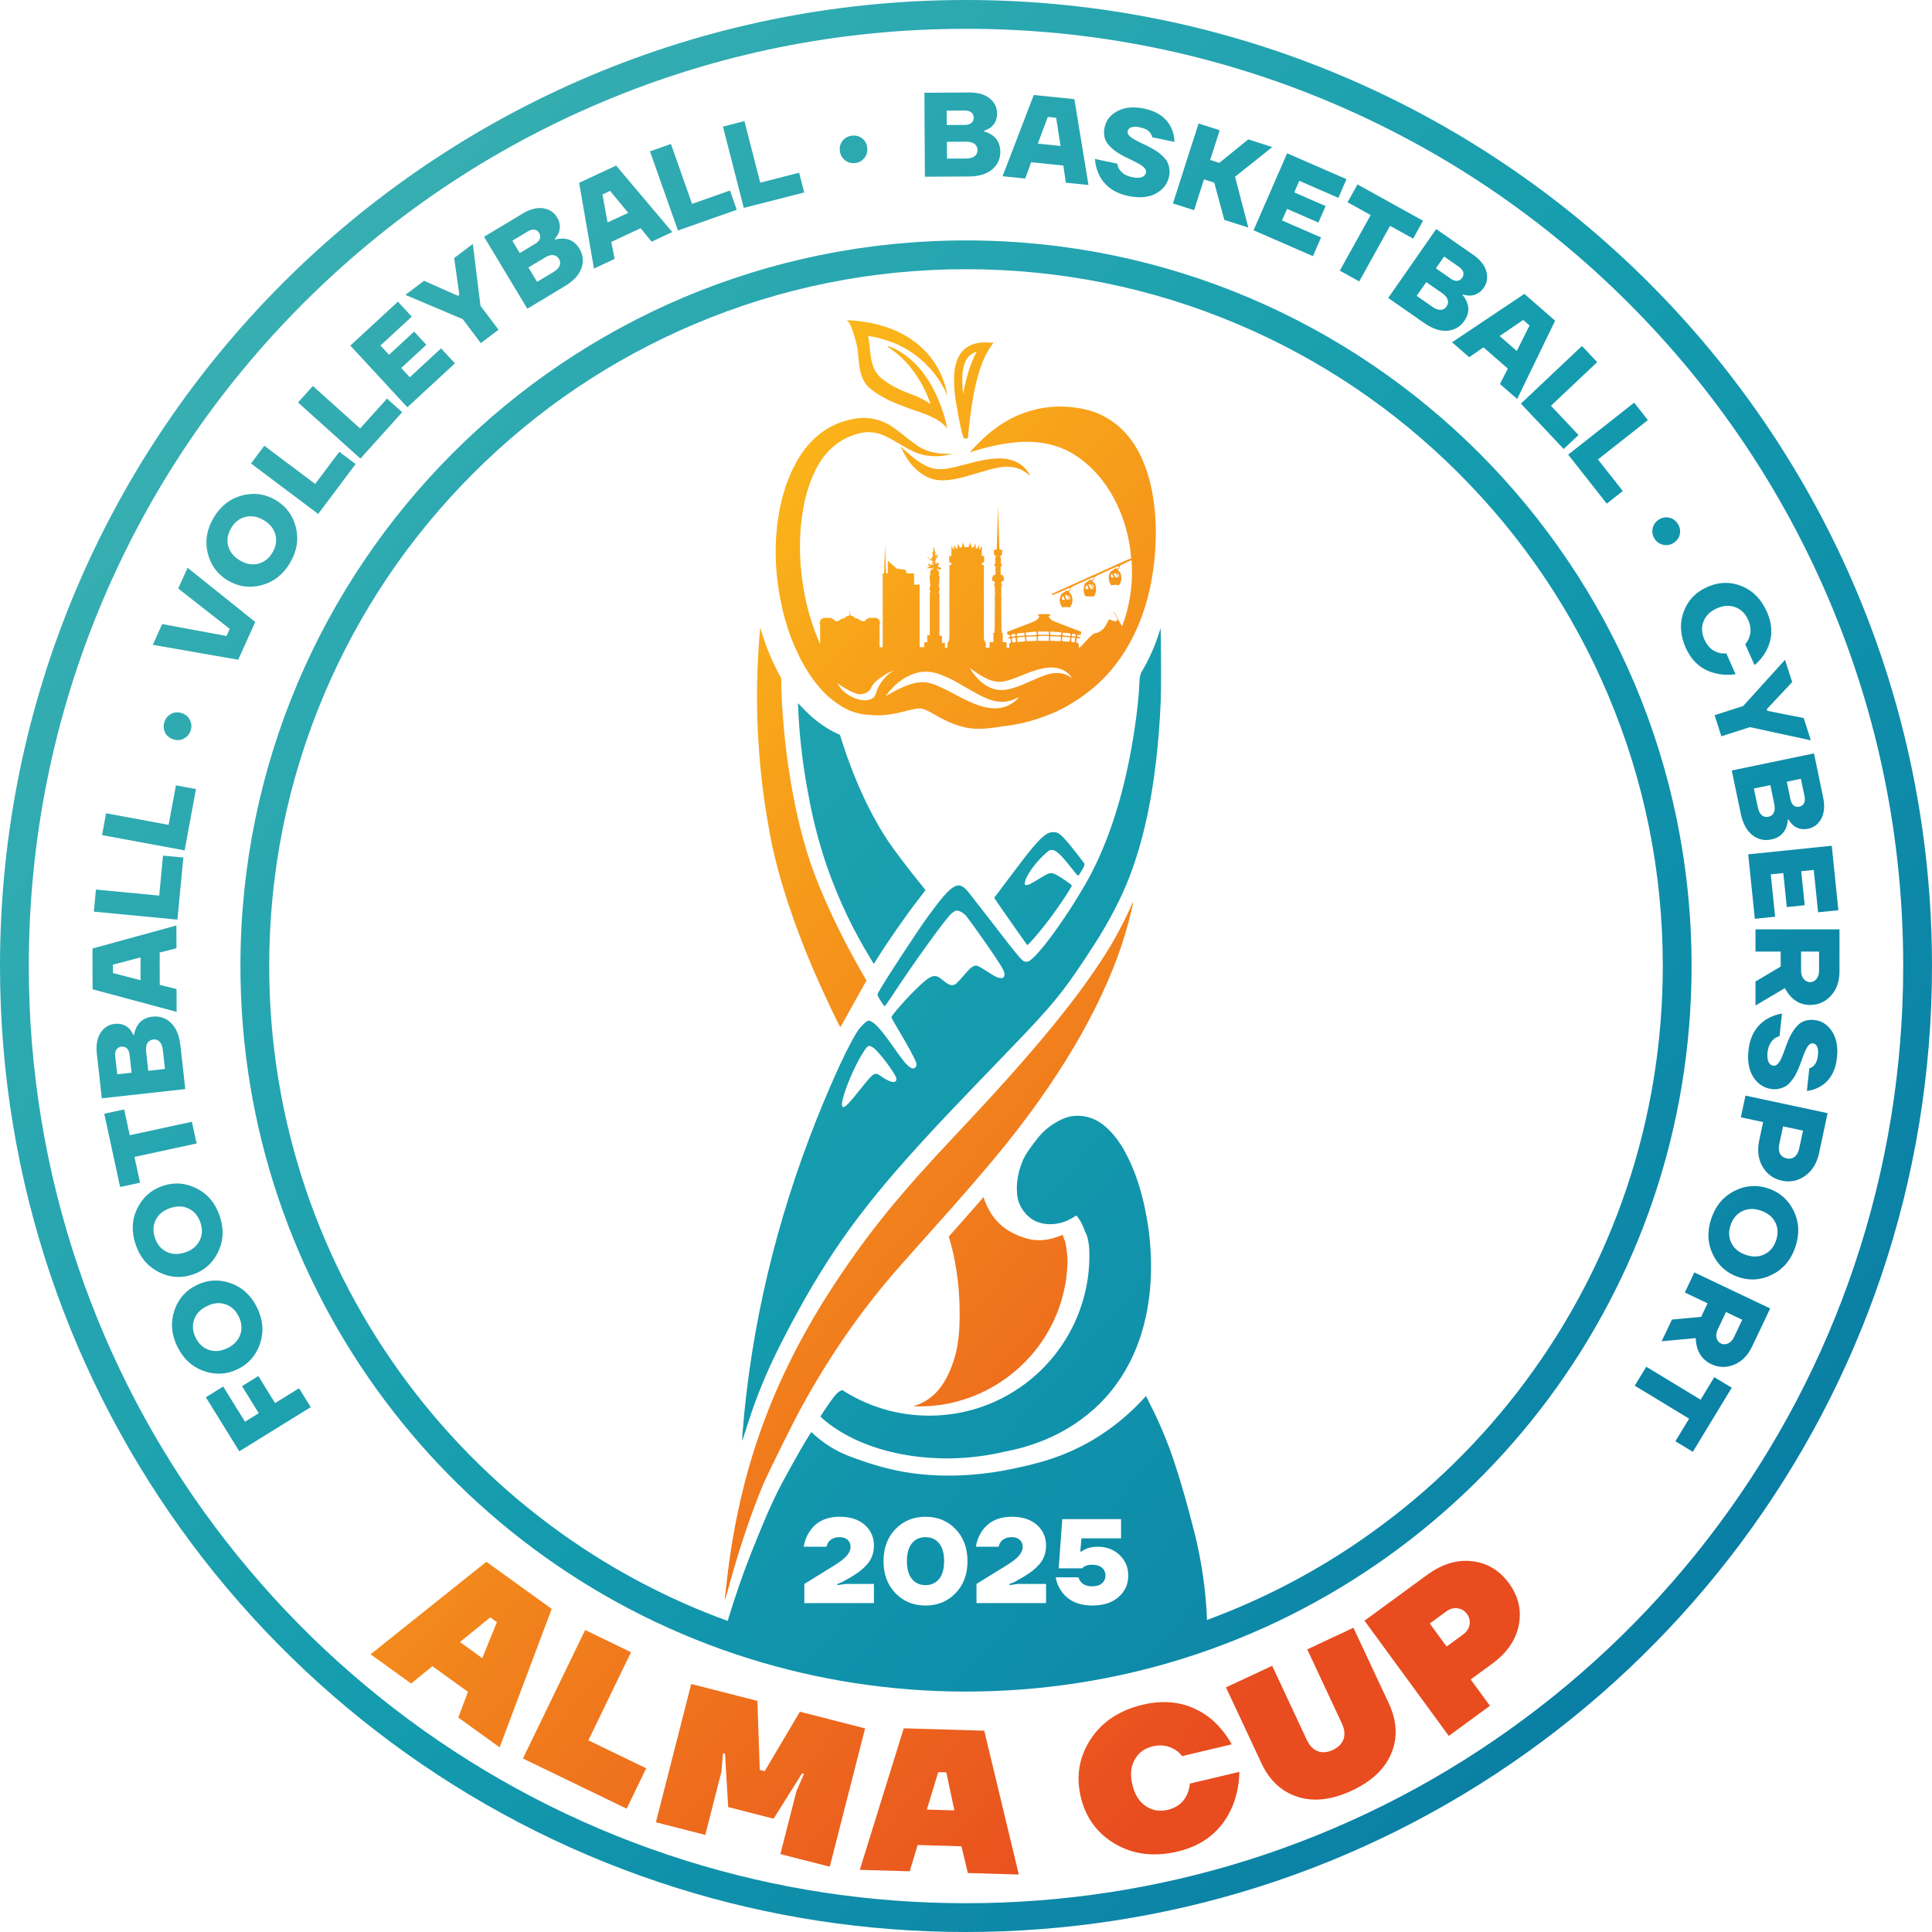 <svg width="70" height="70" viewBox="0 0 70 70" fill="none" xmlns="http://www.w3.org/2000/svg">
<path fill-rule="evenodd" clip-rule="evenodd" d="M34.94 15.885H35.066C35.066 15.885 35.071 15.827 35.082 15.727C35.09 15.627 35.109 15.485 35.127 15.313C35.137 15.229 35.148 15.136 35.161 15.039C35.174 14.942 35.19 14.839 35.203 14.733C35.219 14.628 35.235 14.52 35.256 14.409C35.266 14.354 35.275 14.298 35.285 14.243L35.322 14.077C35.343 13.966 35.372 13.856 35.398 13.747C35.425 13.64 35.459 13.534 35.488 13.434C35.519 13.334 35.559 13.239 35.588 13.146C35.625 13.057 35.664 12.975 35.699 12.896C35.736 12.82 35.778 12.753 35.81 12.693C35.841 12.63 35.878 12.582 35.907 12.542C35.965 12.46 35.999 12.413 35.999 12.413C35.994 12.418 35.87 12.413 35.736 12.408C35.293 12.389 34.892 12.561 34.705 12.98C34.634 13.136 34.594 13.31 34.578 13.495C34.541 13.959 34.602 14.426 34.692 14.882C34.705 14.956 34.863 15.887 34.94 15.887V15.885ZM34.876 13.515C34.889 13.36 34.924 13.22 34.977 13.101C35.069 12.896 35.224 12.793 35.385 12.745C35.137 13.204 34.987 13.758 34.897 14.272C34.863 13.99 34.858 13.747 34.876 13.515H34.876Z" fill="url(#paint0_linear_1_9)"/>
<path fill-rule="evenodd" clip-rule="evenodd" d="M31.021 12.413C31.172 12.996 31.024 13.665 31.543 14.09C31.965 14.435 32.477 14.63 32.983 14.815C33.44 14.98 34.011 15.123 34.32 15.526C34.32 15.526 33.932 13.198 32.194 12.539L32.178 12.576L32.324 12.678C32.374 12.712 32.421 12.747 32.466 12.786L32.603 12.9L32.732 13.024L32.795 13.087L32.853 13.153C32.893 13.197 32.933 13.24 32.97 13.287L33.078 13.427C33.114 13.472 33.146 13.524 33.18 13.572C33.214 13.62 33.249 13.67 33.278 13.72C33.307 13.77 33.341 13.82 33.37 13.873L33.455 14.028L33.534 14.187C33.584 14.294 33.629 14.403 33.671 14.514C33.687 14.556 33.702 14.601 33.715 14.646C33.705 14.638 33.691 14.627 33.681 14.619C33.61 14.569 33.536 14.522 33.46 14.482C33.307 14.4 33.149 14.337 32.99 14.276C32.911 14.247 32.837 14.213 32.758 14.181C32.679 14.15 32.605 14.116 32.532 14.079C32.458 14.044 32.384 14.008 32.313 13.963C32.244 13.918 32.167 13.883 32.104 13.831C32.041 13.781 31.967 13.736 31.912 13.683C31.883 13.654 31.846 13.625 31.825 13.596C31.801 13.567 31.774 13.54 31.756 13.506L31.725 13.459L31.696 13.406C31.674 13.371 31.662 13.335 31.645 13.298C31.616 13.224 31.595 13.148 31.577 13.069C31.516 12.781 31.516 12.476 31.453 12.17L31.593 12.196C31.672 12.212 31.751 12.22 31.828 12.244L32.057 12.31C32.136 12.328 32.208 12.36 32.284 12.389C32.357 12.418 32.434 12.444 32.508 12.476L32.721 12.584C32.795 12.616 32.861 12.663 32.93 12.705C32.998 12.747 33.067 12.787 33.13 12.839C33.193 12.89 33.259 12.934 33.32 12.987L33.499 13.148C33.557 13.204 33.61 13.264 33.668 13.32C33.723 13.378 33.773 13.441 33.826 13.502C33.879 13.562 33.923 13.631 33.971 13.694C34.019 13.76 34.061 13.828 34.103 13.897C34.185 14.037 34.261 14.179 34.322 14.332C34.322 14.331 34.321 14.329 34.319 14.327C34.319 14.33 34.322 14.332 34.322 14.332C34.322 14.332 34.084 11.751 30.659 11.598C30.812 11.601 30.996 12.315 31.02 12.413H31.021Z" fill="url(#paint1_linear_1_9)"/>
<path fill-rule="evenodd" clip-rule="evenodd" d="M34.376 16.969C34.302 16.982 34.225 16.993 34.157 16.995L34.099 16.998L34.051 17.001C34.019 17.001 33.985 16.998 33.953 16.995C33.693 16.969 33.447 16.837 33.255 16.703C33.157 16.635 33.07 16.566 32.994 16.503C32.92 16.437 32.854 16.379 32.799 16.331C32.691 16.231 32.63 16.173 32.63 16.173C32.63 16.173 32.638 16.194 32.657 16.229C32.673 16.265 32.696 16.316 32.728 16.381C32.764 16.445 32.81 16.521 32.862 16.611C32.891 16.653 32.925 16.698 32.957 16.748C32.994 16.792 33.033 16.837 33.073 16.888C33.118 16.935 33.168 16.98 33.218 17.03C33.271 17.075 33.326 17.115 33.384 17.159C33.505 17.246 33.648 17.317 33.806 17.36C33.962 17.404 34.136 17.412 34.304 17.396L34.428 17.383L34.555 17.362C34.639 17.349 34.724 17.333 34.805 17.312C34.969 17.275 35.133 17.22 35.291 17.175C35.449 17.127 35.607 17.083 35.757 17.041C35.794 17.03 35.834 17.019 35.871 17.009C35.908 17.001 35.945 16.993 35.979 16.983C36.05 16.964 36.124 16.951 36.195 16.938C36.266 16.922 36.332 16.919 36.398 16.914C36.464 16.906 36.53 16.914 36.593 16.914C36.715 16.922 36.826 16.951 36.92 16.985C36.965 17.001 37.008 17.024 37.047 17.043C37.086 17.064 37.121 17.088 37.152 17.106C37.21 17.151 37.258 17.186 37.286 17.209C37.316 17.235 37.331 17.248 37.331 17.248C37.331 17.248 37.321 17.23 37.305 17.196C37.283 17.161 37.257 17.108 37.21 17.05C37.162 16.992 37.102 16.921 37.015 16.855C36.928 16.79 36.82 16.726 36.691 16.684C36.562 16.639 36.416 16.615 36.264 16.61C36.111 16.605 35.952 16.618 35.792 16.642C35.473 16.689 35.148 16.782 34.834 16.863C34.681 16.905 34.526 16.943 34.376 16.968V16.969Z" fill="url(#paint2_linear_1_9)"/>
<path d="M39.991 15.076C39.775 14.965 39.532 14.878 39.261 14.82C37.911 14.53 36.618 14.947 35.627 15.885C35.453 16.051 35.287 16.22 35.134 16.386C36.283 16.033 37.486 15.803 38.549 16.273C38.678 16.331 38.807 16.396 38.931 16.476C40.023 17.164 40.692 18.412 40.911 19.656C40.946 19.843 40.969 20.033 40.985 20.223C40.764 20.323 40.584 20.399 40.574 20.399C40.563 20.402 40.542 20.41 40.532 20.421C40.519 20.428 40.318 20.523 40.083 20.627C39.848 20.732 39.643 20.822 39.627 20.832C39.611 20.84 39.418 20.927 39.2 21.025C38.981 21.122 38.767 21.217 38.728 21.236C38.688 21.255 38.535 21.323 38.39 21.389C38.245 21.455 38.118 21.513 38.113 21.52C38.108 21.526 38.108 21.542 38.116 21.552C38.126 21.568 38.203 21.539 38.437 21.436C38.606 21.36 38.754 21.299 38.761 21.299C38.785 21.299 38.783 21.336 38.751 21.378C38.727 21.41 38.717 21.415 38.661 21.405C38.606 21.397 38.596 21.4 38.59 21.429C38.585 21.447 38.569 21.46 38.551 21.46C38.535 21.46 38.519 21.468 38.519 21.477C38.519 21.485 38.509 21.492 38.493 21.492C38.464 21.492 38.413 21.598 38.398 21.688C38.382 21.78 38.417 21.922 38.472 21.98C38.498 22.006 38.519 22.019 38.519 22.012C38.519 21.988 38.725 21.985 38.733 22.009C38.736 22.019 38.754 22.012 38.775 21.993C38.814 21.956 38.859 21.821 38.859 21.742C38.859 21.664 38.815 21.529 38.78 21.505C38.73 21.468 38.725 21.444 38.761 21.402C38.78 21.378 38.796 21.342 38.796 21.318C38.796 21.278 38.822 21.265 39.202 21.094C39.426 20.994 39.613 20.912 39.621 20.912C39.645 20.912 39.632 20.962 39.6 20.994C39.574 21.02 39.555 21.025 39.51 21.018C39.468 21.01 39.452 21.012 39.444 21.034C39.439 21.047 39.423 21.06 39.413 21.06C39.4 21.06 39.386 21.07 39.381 21.084C39.376 21.097 39.362 21.108 39.349 21.108C39.284 21.108 39.242 21.356 39.278 21.496C39.307 21.604 39.323 21.612 39.473 21.612C39.547 21.612 39.616 21.612 39.626 21.609C39.658 21.607 39.703 21.491 39.711 21.388C39.721 21.274 39.682 21.127 39.637 21.111C39.621 21.106 39.603 21.09 39.593 21.077C39.58 21.058 39.582 21.045 39.611 21.024C39.633 21.005 39.651 20.974 39.653 20.942C39.658 20.892 39.664 20.889 40.093 20.694C40.478 20.52 40.529 20.502 40.534 20.528C40.544 20.584 40.505 20.61 40.436 20.599C40.383 20.591 40.373 20.594 40.365 20.623C40.36 20.642 40.344 20.655 40.331 20.657C40.318 20.657 40.289 20.67 40.27 20.686C40.183 20.755 40.149 20.924 40.191 21.066C40.215 21.153 40.283 21.243 40.294 21.206C40.301 21.184 40.502 21.184 40.51 21.206C40.523 21.243 40.589 21.15 40.613 21.066C40.655 20.918 40.613 20.731 40.523 20.675L40.489 20.654L40.526 20.617C40.544 20.596 40.565 20.557 40.57 20.53C40.58 20.483 40.599 20.472 40.997 20.293C41.029 20.712 41.016 21.136 40.953 21.553C40.895 21.949 40.795 22.328 40.657 22.692C40.641 22.669 40.623 22.634 40.596 22.59C40.584 22.566 40.573 22.545 40.56 22.526C40.557 22.524 40.554 22.519 40.552 22.51C40.549 22.508 40.549 22.505 40.547 22.503C40.545 22.501 40.544 22.499 40.544 22.497C40.539 22.487 40.531 22.479 40.526 22.471V22.468C40.518 22.455 40.518 22.452 40.494 22.402C40.491 22.397 40.491 22.395 40.489 22.39C40.486 22.384 40.483 22.377 40.478 22.368C40.476 22.363 40.473 22.358 40.471 22.355C40.463 22.339 40.458 22.337 40.444 22.311C40.434 22.295 40.428 22.284 40.425 22.279C40.404 22.24 40.401 22.221 40.381 22.2H40.378C40.373 22.195 40.368 22.192 40.359 22.189C40.347 22.189 40.336 22.197 40.331 22.2C40.325 22.202 40.325 22.205 40.314 22.221C40.296 22.245 40.298 22.242 40.296 22.247C40.285 22.264 40.28 22.274 40.275 22.282C40.261 22.306 40.267 22.295 40.233 22.353C40.206 22.401 40.18 22.445 40.164 22.477C40.145 22.508 40.12 22.559 40.088 22.614C40.001 22.769 39.985 22.788 39.882 22.859C39.819 22.901 39.753 22.935 39.729 22.935C39.632 22.935 39.552 22.998 39.275 23.302C39.222 23.36 39.17 23.415 39.122 23.465H39.091C39.091 23.417 39.091 23.302 39.046 23.293C39.004 23.286 38.991 23.277 38.993 23.259C38.996 23.246 39.001 23.209 39.006 23.177C39.014 23.122 39.017 23.119 39.072 23.127C39.111 23.132 39.13 23.13 39.135 23.116C39.146 23.087 39.133 23.08 39.075 23.08C39.03 23.08 39.024 23.077 39.03 23.04C39.035 23.003 39.038 23.001 39.099 23.003C39.151 23.006 39.162 23.003 39.162 22.982C39.162 22.966 39.167 22.94 39.169 22.922C39.177 22.895 39.169 22.885 39.143 22.877C38.7 22.716 38.165 22.505 38.115 22.474C38.081 22.45 38.039 22.41 38.023 22.384L37.993 22.336L38.033 22.305C38.07 22.273 38.072 22.27 38.043 22.26C37.996 22.241 37.627 22.247 37.608 22.265C37.595 22.278 37.598 22.286 37.621 22.299C37.669 22.323 37.658 22.37 37.597 22.431C37.526 22.497 37.457 22.529 36.938 22.721C36.703 22.808 36.506 22.884 36.498 22.889C36.49 22.895 36.49 22.924 36.495 22.953C36.503 23 36.512 23.006 36.548 23.006C36.572 23.006 36.59 23.011 36.59 23.018C36.59 23.026 36.593 23.042 36.598 23.053C36.603 23.069 36.593 23.077 36.561 23.084C36.506 23.095 36.511 23.132 36.567 23.129C36.609 23.126 36.617 23.142 36.625 23.242C36.627 23.287 36.622 23.295 36.596 23.298C36.564 23.303 36.561 23.308 36.567 23.39L36.569 23.466H36.469V23.266H36.329L36.332 22.966C36.332 22.955 36.334 22.947 36.337 22.937L36.34 22.931C36.342 22.929 36.34 22.926 36.334 22.926L36.29 22.929C36.287 22.929 36.285 22.926 36.285 22.924V22.902C36.285 22.9 36.287 22.897 36.29 22.895L36.3 22.889C36.305 22.887 36.308 22.882 36.308 22.877C36.308 22.869 36.3 22.863 36.292 22.863H36.289C36.287 22.863 36.284 22.861 36.284 22.858L36.276 21.714C36.276 21.711 36.279 21.709 36.281 21.709C36.289 21.709 36.297 21.701 36.297 21.69V21.685C36.297 21.674 36.29 21.666 36.279 21.669C36.276 21.669 36.274 21.666 36.274 21.664L36.279 21.231C36.279 21.226 36.284 21.221 36.289 21.221L36.313 21.218C36.318 21.218 36.321 21.216 36.321 21.21V21.194C36.321 21.189 36.318 21.187 36.313 21.187L36.292 21.189C36.287 21.189 36.281 21.184 36.281 21.179V21.074C36.281 21.068 36.287 21.063 36.292 21.063L36.35 21.058C36.358 21.058 36.363 21.053 36.363 21.045L36.379 20.931C36.379 20.921 36.376 20.913 36.368 20.908C36.358 20.9 36.342 20.892 36.34 20.889C36.337 20.886 36.337 20.884 36.337 20.881C36.337 20.873 36.342 20.865 36.347 20.86L36.352 20.857C36.355 20.855 36.355 20.85 36.35 20.85L36.27 20.826C36.26 20.823 36.254 20.813 36.254 20.802V20.52C36.254 20.517 36.257 20.512 36.262 20.512H36.278C36.294 20.512 36.305 20.496 36.3 20.48L36.289 20.444C36.287 20.433 36.279 20.427 36.268 20.425C36.26 20.425 36.255 20.42 36.258 20.412L36.265 20.24L36.276 20.224C36.278 20.222 36.276 20.216 36.273 20.216H36.254C36.249 20.216 36.244 20.211 36.244 20.206L36.247 20.145C36.247 20.14 36.249 20.135 36.254 20.133L36.289 20.116C36.296 20.114 36.305 20.103 36.305 20.095L36.318 19.947C36.318 19.937 36.312 19.929 36.302 19.926C36.278 19.921 36.236 19.91 36.217 19.907C36.212 19.907 36.209 19.902 36.209 19.9L36.162 18.336L36.114 19.9C36.114 19.905 36.111 19.907 36.106 19.907C36.09 19.91 36.045 19.92 36.022 19.926C36.011 19.929 36.005 19.936 36.005 19.947L36.019 20.095C36.019 20.105 36.026 20.114 36.035 20.116L36.069 20.133C36.074 20.135 36.077 20.14 36.077 20.145L36.079 20.206C36.079 20.211 36.074 20.216 36.069 20.216H36.05C36.047 20.216 36.045 20.219 36.047 20.224L36.058 20.24L36.066 20.412C36.066 20.42 36.06 20.425 36.055 20.425C36.045 20.425 36.037 20.433 36.034 20.444L36.024 20.48C36.019 20.497 36.032 20.509 36.045 20.512H36.061C36.064 20.512 36.069 20.515 36.069 20.52V20.802C36.069 20.812 36.061 20.82 36.053 20.826L35.973 20.85C35.971 20.85 35.968 20.855 35.971 20.857L35.976 20.86C35.981 20.865 35.986 20.873 35.986 20.881C35.986 20.886 35.986 20.889 35.984 20.889C35.981 20.889 35.968 20.899 35.955 20.908C35.947 20.913 35.942 20.924 35.944 20.931L35.96 21.045C35.96 21.053 35.968 21.058 35.973 21.058L36.032 21.063C36.037 21.063 36.042 21.068 36.042 21.074V21.179C36.042 21.184 36.037 21.189 36.032 21.189L36.01 21.187C36.005 21.187 36.002 21.189 36.002 21.194V21.21C36.002 21.216 36.005 21.218 36.01 21.218L36.034 21.221C36.039 21.221 36.044 21.226 36.044 21.231L36.05 21.664C36.05 21.666 36.047 21.669 36.044 21.669C36.034 21.669 36.026 21.677 36.026 21.685V21.69C36.026 21.698 36.031 21.706 36.042 21.709C36.044 21.709 36.047 21.711 36.047 21.714L36.039 22.858C36.039 22.861 36.037 22.863 36.034 22.863H36.032C36.024 22.863 36.019 22.869 36.015 22.877C36.015 22.882 36.018 22.887 36.023 22.889L36.033 22.895C36.036 22.897 36.039 22.9 36.039 22.902V22.924C36.039 22.926 36.036 22.929 36.033 22.929L35.989 22.926C35.986 22.926 35.984 22.929 35.984 22.931L35.986 22.937C35.992 22.944 35.992 22.955 35.992 22.966L35.994 23.266H35.854V23.466H35.714V23.292L35.696 23.266C35.672 23.232 35.656 23.19 35.654 23.147L35.648 23.089V20.468H35.58V20.383H35.656V20.143H35.574V19.777L35.482 19.93C35.479 19.932 35.477 19.93 35.477 19.927V19.735L35.408 19.864C35.403 19.872 35.395 19.877 35.387 19.874H35.374C35.364 19.874 35.353 19.864 35.353 19.853L35.345 19.692L35.271 19.829C35.266 19.84 35.253 19.848 35.24 19.842L35.216 19.837C35.206 19.834 35.197 19.826 35.195 19.816L35.158 19.652L35.1 19.811C35.097 19.821 35.087 19.826 35.076 19.826L35.023 19.824L34.97 19.826C34.96 19.826 34.949 19.821 34.946 19.811L34.888 19.652L34.851 19.816C34.849 19.826 34.841 19.834 34.83 19.837L34.806 19.842C34.793 19.845 34.78 19.84 34.775 19.829L34.701 19.692L34.693 19.853C34.693 19.863 34.683 19.874 34.672 19.874H34.659C34.651 19.874 34.643 19.869 34.638 19.864L34.569 19.735V19.927C34.569 19.93 34.567 19.93 34.564 19.93L34.472 19.777V20.143H34.39V20.383H34.466V20.468H34.398V23.089L34.392 23.147C34.39 23.189 34.374 23.232 34.35 23.266L34.332 23.292V23.466H34.237V23.292H34.129V23.037H34.037V21.491L34.013 21.479C34.008 21.476 34.005 21.471 34.005 21.466C34.005 21.463 34.005 21.46 34.008 21.458L34.029 21.424C34.034 21.416 34.037 21.407 34.037 21.4V21.392C34.037 21.389 34.039 21.384 34.042 21.382C34.044 21.379 34.044 21.376 34.044 21.374V21.334L34.016 21.234C34.016 21.229 34.013 21.227 34.013 21.221V21.203C34.013 21.198 34.016 21.195 34.018 21.192L34.021 21.19C34.026 21.187 34.028 21.182 34.028 21.177V21.106C34.028 21.103 34.028 21.101 34.026 21.098C34.023 21.095 34.021 21.09 34.023 21.085L34.034 21.069C34.039 21.061 34.041 21.053 34.041 21.043V21.008C34.041 21.003 34.036 20.998 34.031 20.998H34.026C34.021 20.998 34.018 20.993 34.021 20.988L34.034 20.971C34.041 20.964 34.044 20.953 34.044 20.942V20.916C34.044 20.903 34.041 20.892 34.036 20.879L34.015 20.831V20.81C34.015 20.808 34.017 20.805 34.017 20.802C34.025 20.795 34.028 20.786 34.031 20.776C34.031 20.766 34.025 20.752 34.017 20.744L34.015 20.742C34.012 20.739 34.01 20.734 34.01 20.731C34.01 20.726 34.012 20.724 34.015 20.721L34.017 20.718V20.716C34.017 20.705 34.012 20.692 34.005 20.684L33.92 20.61L34.049 20.637C34.059 20.64 34.07 20.634 34.076 20.627L34.102 20.59C34.105 20.585 34.105 20.577 34.099 20.574C34.092 20.569 34.083 20.563 34.073 20.563L34.028 20.558C34.021 20.556 34.01 20.553 34.005 20.548L33.999 20.545C33.994 20.54 33.992 20.535 33.992 20.526L33.989 20.5C33.989 20.497 33.986 20.495 33.984 20.492C33.981 20.49 33.979 20.487 33.979 20.485V20.482C33.979 20.479 33.981 20.477 33.984 20.477L34.013 20.466C34.018 20.464 34.021 20.461 34.021 20.456C34.021 20.451 34.021 20.448 34.018 20.446C34.016 20.443 34.013 20.441 34.013 20.435L34.01 20.414C34.01 20.409 34.008 20.406 34.005 20.404L33.997 20.398C33.992 20.396 33.989 20.393 33.984 20.393H33.971C33.966 20.393 33.964 20.396 33.958 20.398L33.942 20.415C33.94 20.42 33.932 20.42 33.926 20.42L33.887 20.409C33.882 20.407 33.879 20.404 33.879 20.399V20.378C33.879 20.375 33.882 20.372 33.884 20.372H33.9C33.906 20.372 33.913 20.375 33.919 20.378L33.929 20.386C33.932 20.388 33.935 20.388 33.937 20.386C33.94 20.383 33.942 20.378 33.937 20.375L33.924 20.365C33.922 20.362 33.916 20.36 33.911 20.36L33.893 20.357C33.887 20.357 33.885 20.352 33.885 20.349V20.339C33.885 20.331 33.887 20.326 33.89 20.318L33.9 20.288C33.903 20.281 33.906 20.273 33.906 20.265V20.259C33.908 20.249 33.906 20.238 33.903 20.228L33.9 20.218C33.9 20.212 33.903 20.207 33.906 20.207C33.908 20.207 33.913 20.207 33.916 20.21C33.921 20.212 33.926 20.215 33.932 20.215H33.953C33.958 20.215 33.964 20.212 33.964 20.207V20.204L33.966 20.178C33.966 20.175 33.966 20.173 33.964 20.17C33.961 20.168 33.961 20.163 33.964 20.16L33.969 20.155C33.971 20.152 33.974 20.147 33.974 20.142V20.137C33.974 20.131 33.971 20.129 33.969 20.124L33.966 20.119C33.964 20.116 33.961 20.111 33.961 20.105V20.082C33.961 20.076 33.956 20.074 33.953 20.074C33.951 20.074 33.945 20.076 33.945 20.079L33.938 20.098C33.932 20.108 33.93 20.119 33.93 20.132L33.927 20.151C33.927 20.153 33.925 20.156 33.922 20.158C33.919 20.161 33.914 20.161 33.912 20.161C33.909 20.158 33.907 20.156 33.904 20.151L33.901 20.122C33.901 20.111 33.896 20.098 33.891 20.09C33.888 20.085 33.886 20.08 33.886 20.074V20.032C33.891 20.032 33.894 20.029 33.894 20.024C33.894 20.019 33.894 20.014 33.891 20.011L33.854 19.924C33.849 19.911 33.844 19.898 33.844 19.882L33.841 19.858C33.841 19.848 33.834 19.842 33.823 19.84C33.815 19.84 33.806 19.842 33.801 19.85C33.796 19.858 33.801 19.866 33.809 19.866H33.812V20.024C33.812 20.027 33.809 20.029 33.806 20.027L33.78 20.011C33.772 20.008 33.764 20.008 33.761 20.016C33.759 20.024 33.759 20.032 33.767 20.035L33.809 20.061C33.811 20.064 33.814 20.066 33.814 20.071C33.814 20.074 33.811 20.076 33.809 20.074C33.806 20.071 33.801 20.071 33.798 20.071C33.79 20.071 33.785 20.076 33.788 20.084L33.798 20.124V20.137C33.798 20.139 33.798 20.142 33.796 20.144L33.761 20.215C33.759 20.223 33.751 20.226 33.743 20.228C33.74 20.228 33.737 20.231 33.737 20.234L33.735 20.255C33.735 20.263 33.727 20.268 33.719 20.268C33.711 20.268 33.706 20.265 33.7 20.26L33.653 20.21C33.639 20.197 33.626 20.186 33.608 20.178C33.603 20.175 33.6 20.178 33.597 20.183V20.186C33.595 20.191 33.597 20.194 33.603 20.196H33.605C33.621 20.204 33.634 20.212 33.645 20.225L33.687 20.267C33.7 20.28 33.716 20.291 33.734 20.299C33.74 20.302 33.742 20.304 33.742 20.309C33.742 20.314 33.745 20.317 33.75 20.317H33.76C33.768 20.317 33.776 20.32 33.784 20.327L33.811 20.351C33.813 20.354 33.816 20.359 33.816 20.364V20.38C33.816 20.386 33.811 20.391 33.806 20.391C33.804 20.391 33.802 20.39 33.8 20.388L33.771 20.369C33.769 20.367 33.764 20.367 33.761 20.369C33.758 20.372 33.758 20.375 33.758 20.377V20.385C33.758 20.39 33.761 20.398 33.766 20.401L33.776 20.414C33.779 20.417 33.782 20.419 33.787 20.422L33.821 20.446C33.824 20.448 33.826 20.451 33.826 20.453C33.826 20.461 33.821 20.466 33.816 20.466H33.795C33.792 20.466 33.787 20.464 33.787 20.459C33.787 20.456 33.784 20.456 33.784 20.456L33.692 20.459C33.687 20.459 33.681 20.453 33.681 20.448V20.427C33.681 20.419 33.676 20.414 33.669 20.414C33.661 20.414 33.656 20.419 33.656 20.427C33.656 20.44 33.645 20.448 33.634 20.451C33.633 20.451 33.632 20.452 33.632 20.453L33.621 20.477V20.483C33.621 20.488 33.627 20.493 33.632 20.49L33.708 20.485C33.711 20.485 33.716 20.488 33.716 20.49C33.716 20.493 33.713 20.495 33.711 20.495L33.687 20.498C33.681 20.498 33.676 20.503 33.674 20.508L33.669 20.527C33.666 20.535 33.661 20.54 33.653 20.543L33.634 20.546C33.623 20.548 33.618 20.553 33.615 20.564C33.615 20.567 33.613 20.567 33.61 20.567H33.602C33.597 20.567 33.592 20.572 33.592 20.58C33.592 20.588 33.597 20.593 33.602 20.593L33.626 20.596C33.636 20.596 33.647 20.59 33.653 20.579L33.671 20.582C33.676 20.582 33.679 20.585 33.679 20.59C33.679 20.592 33.681 20.595 33.684 20.595H33.755C33.758 20.595 33.76 20.595 33.76 20.592L33.763 20.585C33.766 20.579 33.773 20.574 33.779 20.574H33.808C33.813 20.574 33.821 20.579 33.821 20.585V20.595H33.805L33.72 20.669C33.713 20.676 33.708 20.687 33.708 20.7V20.703L33.71 20.705C33.713 20.708 33.715 20.713 33.715 20.716C33.715 20.721 33.713 20.724 33.71 20.726L33.708 20.729C33.7 20.736 33.694 20.747 33.694 20.76C33.694 20.771 33.7 20.779 33.708 20.787C33.71 20.789 33.71 20.792 33.71 20.795V20.816L33.689 20.864C33.684 20.874 33.681 20.887 33.681 20.9V20.927C33.681 20.937 33.684 20.948 33.691 20.956L33.704 20.972C33.707 20.974 33.704 20.982 33.699 20.982H33.694C33.689 20.982 33.684 20.988 33.684 20.993V21.027C33.684 21.037 33.686 21.046 33.691 21.053L33.702 21.069C33.704 21.072 33.704 21.08 33.699 21.082C33.697 21.085 33.697 21.088 33.697 21.09V21.156C33.697 21.161 33.699 21.166 33.704 21.169L33.707 21.172C33.709 21.174 33.712 21.177 33.712 21.182V21.201C33.712 21.206 33.712 21.208 33.709 21.214L33.681 21.314V21.353C33.681 21.356 33.683 21.358 33.683 21.361C33.686 21.363 33.688 21.366 33.688 21.371V21.379C33.688 21.387 33.691 21.398 33.696 21.403L33.717 21.437C33.72 21.44 33.72 21.442 33.72 21.445C33.72 21.45 33.717 21.455 33.712 21.458L33.688 21.471V23.016H33.596V23.272H33.488V23.448H33.32V21.183H33.12V20.775H32.861L32.801 20.643L32.495 20.604L32.165 20.317V20.775H32.102L32.067 19.726L32.033 20.775H31.983V23.449H31.869V22.608C31.872 22.608 31.888 22.601 31.896 22.584C31.896 22.582 31.898 22.574 31.896 22.566C31.893 22.558 31.888 22.547 31.877 22.547H31.869V22.484C31.856 22.463 31.838 22.439 31.806 22.418C31.79 22.408 31.772 22.392 31.743 22.389C31.735 22.389 31.73 22.387 31.724 22.387H31.487C31.45 22.397 31.376 22.434 31.339 22.494C31.336 22.497 31.336 22.502 31.336 22.505H31.225L31.054 22.405H30.993C30.983 22.389 30.964 22.368 30.935 22.346C30.887 22.312 30.837 22.307 30.814 22.305H30.811L30.792 22.122L30.774 22.305H30.771C30.747 22.307 30.698 22.315 30.65 22.346C30.623 22.365 30.605 22.386 30.592 22.405H30.531L30.359 22.505H30.248C30.248 22.502 30.248 22.497 30.246 22.494C30.209 22.434 30.132 22.397 30.098 22.387H29.861C29.855 22.387 29.85 22.387 29.842 22.389C29.813 22.394 29.792 22.408 29.779 22.418C29.75 22.439 29.728 22.466 29.715 22.484V22.547H29.708C29.697 22.55 29.692 22.558 29.689 22.566C29.686 22.574 29.689 22.582 29.689 22.584C29.694 22.601 29.713 22.608 29.715 22.608V23.339C29.57 23.015 29.373 22.511 29.217 21.847L29.146 21.509L29.08 21.103C29.054 20.966 29.046 20.829 29.03 20.692C29.022 20.623 29.014 20.555 29.009 20.486L28.998 20.28C28.991 20.143 28.982 20.006 28.985 19.864V19.611C28.988 19.558 28.988 19.508 28.991 19.463V19.453L29.003 19.242L29.011 19.136C29.016 19.078 29.022 19.02 29.027 18.965L29.054 18.748C29.072 18.617 29.091 18.495 29.109 18.39C29.112 18.377 29.114 18.366 29.114 18.353C29.122 18.305 29.133 18.261 29.141 18.219C29.17 18.084 29.209 17.944 29.244 17.81L29.304 17.625C29.326 17.56 29.346 17.496 29.375 17.43L29.415 17.333L29.433 17.285L29.455 17.238L29.539 17.045C29.576 16.972 29.624 16.879 29.668 16.813C29.708 16.739 29.766 16.66 29.819 16.584C29.842 16.549 29.872 16.515 29.898 16.484C29.927 16.449 29.951 16.415 29.985 16.381L30.082 16.278L30.177 16.194L30.225 16.149L30.281 16.107L30.336 16.065L30.365 16.044L30.378 16.034C30.373 16.036 30.386 16.028 30.388 16.028C30.462 15.981 30.536 15.934 30.623 15.892L30.687 15.86L30.694 15.855H30.697L30.707 15.85L30.739 15.836L30.871 15.784L30.936 15.757L30.953 15.752C30.947 15.752 30.96 15.749 30.963 15.749L30.995 15.739C31.037 15.726 31.076 15.713 31.121 15.702L31.261 15.676C31.29 15.671 31.353 15.66 31.388 15.66C31.432 15.66 31.477 15.657 31.519 15.66C31.564 15.662 31.609 15.665 31.651 15.67L31.777 15.694L31.909 15.731L32.033 15.781L32.157 15.842C32.199 15.863 32.242 15.884 32.281 15.905L32.402 15.973L32.645 16.116C32.727 16.164 32.806 16.211 32.893 16.256C32.977 16.301 33.061 16.34 33.146 16.383H33.148L33.312 16.443H33.314C33.365 16.456 33.414 16.472 33.465 16.483L33.541 16.499C33.565 16.504 33.594 16.506 33.617 16.509L33.773 16.528C33.799 16.533 33.826 16.528 33.852 16.53H33.931C33.958 16.53 33.984 16.53 34.008 16.528L34.084 16.52C34.137 16.515 34.187 16.51 34.237 16.499C34.287 16.491 34.337 16.48 34.387 16.47C34.438 16.459 34.487 16.448 34.538 16.435C34.538 16.435 34.516 16.435 34.474 16.438C34.432 16.438 34.369 16.443 34.29 16.441C34.129 16.441 33.889 16.428 33.612 16.333C33.541 16.311 33.478 16.277 33.404 16.246C33.367 16.224 33.33 16.204 33.29 16.182L33.261 16.166L33.253 16.161L33.251 16.159L33.238 16.148C33.219 16.135 33.201 16.122 33.185 16.109C33.148 16.082 33.111 16.056 33.074 16.029C33.037 16.003 32.998 15.976 32.96 15.945C32.884 15.884 32.802 15.821 32.72 15.755C32.678 15.721 32.633 15.687 32.589 15.652C32.544 15.618 32.499 15.581 32.452 15.55C32.404 15.518 32.359 15.484 32.312 15.452L32.275 15.428L32.256 15.415L32.251 15.413L32.238 15.405L32.228 15.4C32.199 15.384 32.169 15.368 32.143 15.352C31.911 15.226 31.634 15.155 31.341 15.141C31.305 15.141 31.265 15.141 31.225 15.144L31.167 15.146C31.149 15.146 31.133 15.149 31.117 15.152C31.083 15.154 31.051 15.159 31.017 15.162C30.977 15.17 30.938 15.175 30.901 15.183C30.756 15.21 30.611 15.249 30.466 15.299C30.176 15.402 29.891 15.563 29.638 15.774C29.511 15.879 29.39 15.995 29.281 16.124C29.17 16.253 29.07 16.383 28.976 16.535C28.949 16.572 28.933 16.604 28.912 16.638L28.881 16.689L28.873 16.701L28.87 16.709L28.862 16.722L28.849 16.751C28.813 16.827 28.773 16.902 28.733 16.978C28.649 17.128 28.596 17.291 28.53 17.45C28.514 17.489 28.498 17.529 28.482 17.571L28.445 17.695C28.419 17.777 28.395 17.861 28.369 17.945C28.34 18.03 28.327 18.114 28.306 18.198C28.287 18.283 28.269 18.37 28.248 18.454C28.214 18.626 28.192 18.802 28.163 18.976C28.145 19.153 28.132 19.329 28.116 19.506C28.076 20.218 28.129 20.943 28.261 21.652C28.285 21.771 28.309 21.887 28.335 22.003V22.008C28.385 22.232 28.471 22.588 28.627 23.01C28.63 23.017 28.632 23.026 28.635 23.034C28.679 23.152 28.727 23.276 28.783 23.403C28.79 23.421 28.799 23.442 28.806 23.461C28.817 23.485 28.83 23.509 28.841 23.532C28.878 23.614 28.917 23.698 28.959 23.782L28.986 23.838L29.015 23.901L29.047 23.956C29.057 23.975 29.068 23.993 29.078 24.012C29.117 24.086 29.16 24.157 29.205 24.231L29.221 24.257L29.229 24.27C29.229 24.27 29.245 24.297 29.239 24.289L29.244 24.297L29.252 24.307C29.386 24.523 29.553 24.763 29.769 24.995V24.998L29.777 25.006C29.803 25.035 29.832 25.064 29.861 25.093C29.975 25.209 30.096 25.314 30.225 25.409C30.607 25.699 30.89 25.794 31.061 25.836C31.114 25.849 31.164 25.863 31.219 25.873C31.275 25.883 31.333 25.892 31.388 25.894C31.422 25.897 31.461 25.899 31.499 25.899C31.855 25.944 32.252 25.907 32.717 25.788C32.862 25.752 33.218 25.648 33.376 25.672C33.534 25.691 33.85 25.883 33.98 25.957C34.528 26.268 35.003 26.411 35.456 26.405C35.691 26.411 35.937 26.377 36.305 26.321C36.308 26.321 36.31 26.321 36.316 26.318C36.853 26.26 37.368 26.136 37.853 25.952C37.869 25.947 37.882 25.941 37.898 25.936C37.924 25.925 37.95 25.915 37.974 25.904C37.987 25.899 37.998 25.894 38.011 25.891C38.016 25.889 38.021 25.886 38.027 25.886C38.045 25.878 38.066 25.87 38.085 25.862C38.103 25.854 38.122 25.846 38.143 25.838C38.164 25.831 38.182 25.82 38.203 25.812C38.222 25.804 38.238 25.796 38.256 25.788C38.291 25.772 38.328 25.754 38.362 25.738C38.378 25.73 38.393 25.722 38.409 25.714C38.431 25.703 38.449 25.692 38.47 25.685C38.486 25.677 38.504 25.666 38.52 25.658C38.539 25.648 38.557 25.64 38.576 25.629C38.608 25.613 38.636 25.598 38.666 25.579C38.678 25.571 38.695 25.563 38.708 25.555C38.734 25.539 38.763 25.523 38.787 25.507C38.795 25.502 38.803 25.497 38.813 25.491C38.847 25.47 38.879 25.452 38.911 25.431C38.916 25.428 38.924 25.423 38.929 25.42C38.964 25.399 38.998 25.378 39.029 25.357C39.035 25.355 39.042 25.349 39.048 25.347C39.08 25.325 39.109 25.305 39.138 25.286C39.154 25.276 39.167 25.265 39.182 25.254C39.185 25.252 39.19 25.249 39.193 25.247C39.198 25.244 39.201 25.241 39.206 25.236C39.414 25.088 39.614 24.928 39.802 24.756C39.831 24.727 39.862 24.701 39.891 24.672C39.968 24.598 40.042 24.521 40.113 24.445C40.118 24.437 40.126 24.432 40.131 24.424C41.078 23.385 41.595 22.021 41.785 20.629C42.043 18.826 41.856 16.028 39.981 15.076H39.991ZM38.525 21.734C38.486 21.734 38.47 21.715 38.477 21.676C38.488 21.615 38.511 21.579 38.525 21.6C38.53 21.608 38.544 21.639 38.559 21.674L38.586 21.734H38.525ZM38.689 21.734C38.657 21.734 38.641 21.718 38.618 21.66C38.599 21.621 38.589 21.579 38.594 21.571C38.604 21.552 38.633 21.552 38.66 21.568C38.678 21.579 38.731 21.692 38.731 21.719C38.728 21.729 38.71 21.735 38.689 21.735V21.734ZM38.776 21.708C38.776 21.739 38.773 21.739 38.76 21.713C38.752 21.697 38.733 21.66 38.721 21.628C38.699 21.581 38.699 21.573 38.721 21.573C38.744 21.573 38.779 21.652 38.776 21.707V21.708ZM39.485 21.093C39.532 21.093 39.553 21.096 39.529 21.101C39.505 21.104 39.466 21.104 39.44 21.101C39.416 21.096 39.437 21.093 39.484 21.093H39.485ZM39.382 21.346C39.319 21.346 39.314 21.333 39.343 21.251C39.364 21.188 39.382 21.188 39.403 21.246C39.411 21.27 39.425 21.304 39.43 21.32C39.44 21.344 39.432 21.346 39.382 21.346ZM39.551 21.346C39.519 21.346 39.482 21.294 39.44 21.188C39.435 21.175 39.448 21.167 39.474 21.167C39.516 21.167 39.543 21.201 39.582 21.304C39.598 21.343 39.595 21.346 39.551 21.346L39.551 21.346ZM39.63 21.297C39.63 21.333 39.627 21.336 39.614 21.313C39.606 21.297 39.587 21.26 39.575 21.228C39.556 21.18 39.556 21.173 39.572 21.173C39.598 21.17 39.633 21.238 39.63 21.297ZM40.3 20.927C40.261 20.927 40.244 20.908 40.25 20.869C40.263 20.787 40.286 20.767 40.308 20.822C40.316 20.845 40.331 20.88 40.342 20.898C40.355 20.924 40.352 20.927 40.3 20.927V20.927ZM40.463 20.927C40.424 20.927 40.392 20.89 40.366 20.803C40.355 20.772 40.361 20.767 40.395 20.767C40.434 20.767 40.466 20.803 40.492 20.89C40.503 20.922 40.498 20.927 40.463 20.927ZM40.492 20.766C40.516 20.766 40.55 20.845 40.55 20.9C40.55 20.932 40.548 20.932 40.534 20.906C40.526 20.89 40.508 20.853 40.495 20.821C40.474 20.773 40.474 20.766 40.492 20.766V20.766ZM38.499 22.968L38.51 22.921L38.615 22.931C38.673 22.936 38.736 22.944 38.755 22.95C38.781 22.955 38.789 22.968 38.789 23.003V23.047L38.646 23.037C38.567 23.032 38.501 23.024 38.499 23.021C38.491 23.018 38.493 22.994 38.499 22.968L38.499 22.968ZM38.486 23.116L38.496 23.068L38.586 23.078C38.633 23.083 38.697 23.088 38.726 23.088H38.776L38.771 23.165C38.767 23.216 38.749 23.243 38.715 23.247C38.686 23.249 38.623 23.247 38.57 23.241C38.468 23.231 38.465 23.225 38.486 23.115V23.116ZM38.138 22.886C38.175 22.889 38.264 22.897 38.335 22.902C38.459 22.91 38.464 22.913 38.457 22.944C38.451 22.963 38.449 22.986 38.449 22.997C38.449 23.016 38.425 23.018 38.312 23.016C38.238 23.013 38.149 23.008 38.112 23.003C38.054 22.995 38.048 22.993 38.048 22.948C38.051 22.884 38.059 22.879 38.138 22.887L38.138 22.886ZM38.051 23.137V23.057H38.217C38.309 23.057 38.396 23.06 38.414 23.065C38.441 23.073 38.443 23.081 38.438 23.15C38.435 23.192 38.43 23.226 38.43 23.229C38.43 23.229 38.343 23.227 38.24 23.224L38.053 23.216V23.137H38.051ZM37.608 22.939V22.881H38.003V22.997H37.608V22.939ZM37.608 23.139C37.608 23.097 37.613 23.055 37.618 23.05C37.623 23.044 37.713 23.039 37.816 23.039H38.005V23.219H37.61V23.139H37.607H37.608ZM37.167 22.918C37.172 22.913 37.499 22.884 37.534 22.886C37.547 22.886 37.557 22.908 37.56 22.944C37.563 22.981 37.557 23.003 37.544 23.005C37.534 23.008 37.447 23.015 37.352 23.018L37.177 23.026L37.167 22.976C37.164 22.947 37.164 22.92 37.167 22.917V22.918ZM37.563 23.058V23.216L37.383 23.227C37.286 23.232 37.204 23.234 37.201 23.232C37.199 23.229 37.194 23.192 37.185 23.15L37.175 23.073L37.225 23.068C37.252 23.066 37.339 23.061 37.417 23.061L37.563 23.058ZM37.141 23.147C37.149 23.197 37.146 23.227 37.133 23.234C37.112 23.247 36.88 23.263 36.864 23.256C36.859 23.253 36.854 23.216 36.854 23.176C36.854 23.094 36.856 23.092 36.994 23.084C37.033 23.081 37.081 23.079 37.099 23.076C37.128 23.071 37.133 23.081 37.141 23.147ZM36.84 23.003C36.84 22.958 36.843 22.955 36.911 22.947C36.951 22.942 36.991 22.937 37.004 22.934C37.017 22.931 37.048 22.929 37.075 22.929C37.119 22.926 37.122 22.929 37.122 22.979C37.122 23.011 37.115 23.032 37.104 23.032C37.093 23.032 37.03 23.037 36.964 23.042L36.842 23.053V23.003H36.84H36.84ZM36.801 23.124C36.806 23.137 36.809 23.172 36.809 23.203C36.809 23.264 36.793 23.277 36.722 23.277C36.685 23.277 36.68 23.269 36.671 23.221C36.655 23.132 36.661 23.116 36.695 23.11C36.764 23.097 36.793 23.102 36.8 23.123L36.801 23.124ZM36.666 22.979C36.685 22.976 36.722 22.973 36.745 22.973C36.782 22.976 36.79 22.981 36.793 23.013C36.798 23.05 36.793 23.052 36.727 23.061C36.688 23.066 36.656 23.068 36.654 23.066C36.651 23.063 36.646 23.044 36.641 23.024C36.633 22.992 36.638 22.984 36.667 22.979L36.666 22.979ZM31.822 24.903C31.722 25.109 31.743 25.199 31.635 25.285C31.382 25.483 30.846 25.325 30.541 25.022C30.441 24.924 30.378 24.824 30.341 24.753C30.496 24.871 30.636 24.95 30.736 25.003C30.95 25.111 31.074 25.174 31.235 25.148C31.269 25.143 31.388 25.122 31.485 25.029C31.543 24.974 31.561 24.922 31.588 24.871C31.664 24.726 31.775 24.647 31.97 24.51C32.065 24.441 32.205 24.357 32.386 24.288C32.209 24.399 31.973 24.592 31.822 24.903V24.903ZM36.882 25.302C36.856 25.331 36.816 25.375 36.756 25.42C36.698 25.468 36.621 25.52 36.521 25.566C36.423 25.61 36.302 25.647 36.168 25.658C36.033 25.671 35.886 25.66 35.735 25.631C35.585 25.602 35.435 25.552 35.284 25.491C34.983 25.37 34.691 25.207 34.403 25.056C34.258 24.983 34.116 24.909 33.976 24.851C33.908 24.821 33.834 24.792 33.768 24.774L33.712 24.758L33.664 24.745C33.633 24.737 33.601 24.732 33.567 24.727C33.306 24.692 33.04 24.763 32.821 24.851C32.71 24.895 32.61 24.943 32.52 24.985C32.433 25.029 32.354 25.072 32.291 25.109C32.164 25.182 32.091 25.222 32.091 25.222C32.091 25.222 32.104 25.204 32.127 25.172C32.151 25.14 32.188 25.096 32.23 25.038C32.281 24.985 32.344 24.919 32.415 24.845C32.454 24.811 32.497 24.774 32.539 24.734C32.583 24.698 32.634 24.663 32.684 24.627C32.739 24.59 32.797 24.558 32.858 24.521C32.919 24.49 32.985 24.463 33.05 24.434C33.191 24.376 33.346 24.342 33.507 24.337C33.67 24.331 33.839 24.363 34 24.416L34.119 24.458L34.237 24.508C34.317 24.54 34.395 24.574 34.47 24.613C34.62 24.687 34.765 24.777 34.91 24.859C35.055 24.941 35.195 25.02 35.335 25.099C35.369 25.117 35.403 25.138 35.437 25.157C35.471 25.173 35.503 25.191 35.537 25.207C35.603 25.241 35.672 25.273 35.737 25.299C35.803 25.331 35.867 25.35 35.93 25.368C35.99 25.392 36.059 25.4 36.12 25.413C36.238 25.431 36.352 25.431 36.455 25.418C36.502 25.413 36.55 25.399 36.592 25.389C36.633 25.376 36.673 25.362 36.708 25.352C36.773 25.323 36.826 25.299 36.863 25.283C36.897 25.265 36.916 25.257 36.916 25.257C36.916 25.257 36.908 25.273 36.882 25.302H36.882ZM38.81 24.545C38.784 24.529 38.744 24.508 38.697 24.479C38.67 24.469 38.641 24.453 38.609 24.44C38.578 24.429 38.544 24.416 38.507 24.408C38.428 24.39 38.341 24.379 38.249 24.384C38.201 24.39 38.149 24.39 38.098 24.403C38.048 24.413 37.998 24.422 37.945 24.44C37.892 24.456 37.837 24.471 37.785 24.495C37.758 24.506 37.732 24.517 37.703 24.524C37.676 24.535 37.647 24.548 37.618 24.561C37.507 24.609 37.392 24.659 37.273 24.709C37.157 24.759 37.035 24.817 36.914 24.859C36.853 24.883 36.79 24.904 36.727 24.922L36.632 24.952L36.537 24.973C36.41 25.002 36.276 25.01 36.152 24.994C36.028 24.978 35.91 24.936 35.809 24.881C35.762 24.852 35.715 24.828 35.669 24.796C35.627 24.762 35.585 24.733 35.546 24.701C35.509 24.667 35.475 24.638 35.443 24.606C35.411 24.572 35.382 24.54 35.356 24.511C35.308 24.448 35.264 24.393 35.229 24.348C35.2 24.3 35.176 24.264 35.161 24.237C35.145 24.211 35.134 24.198 35.134 24.198C35.134 24.198 35.187 24.235 35.28 24.303C35.324 24.334 35.382 24.374 35.446 24.416C35.511 24.459 35.582 24.504 35.664 24.546C35.825 24.63 36.026 24.709 36.228 24.704C36.255 24.704 36.279 24.701 36.305 24.698L36.342 24.693L36.386 24.686C36.439 24.675 36.497 24.659 36.552 24.644C36.666 24.609 36.781 24.564 36.897 24.52C37.132 24.427 37.369 24.325 37.612 24.259C37.733 24.225 37.852 24.201 37.971 24.19C38.087 24.18 38.203 24.185 38.306 24.206C38.408 24.228 38.498 24.265 38.57 24.306C38.643 24.349 38.696 24.396 38.738 24.438C38.78 24.478 38.807 24.518 38.825 24.541C38.844 24.567 38.852 24.58 38.852 24.58C38.852 24.58 38.833 24.562 38.81 24.546L38.81 24.545ZM38.931 23.271C38.929 23.274 38.903 23.271 38.873 23.266L38.818 23.258V23.1H38.884C38.921 23.1 38.952 23.105 38.958 23.11C38.96 23.123 38.939 23.263 38.931 23.271H38.931ZM38.905 23.058C38.834 23.058 38.831 23.058 38.831 23.013C38.831 22.974 38.837 22.969 38.882 22.969C38.911 22.969 38.942 22.974 38.955 22.977C38.968 22.982 38.979 23 38.979 23.021C38.979 23.055 38.974 23.058 38.906 23.058H38.905ZM40.471 22.475C40.447 22.52 40.36 22.517 40.26 22.467C40.231 22.451 40.205 22.441 40.189 22.436L40.308 22.238C40.308 22.236 40.313 22.217 40.329 22.209C40.331 22.209 40.35 22.196 40.366 22.204C40.368 22.209 40.371 22.214 40.373 22.223C40.381 22.236 40.39 22.247 40.395 22.252C40.397 22.259 40.403 22.268 40.408 22.278C40.416 22.294 40.424 22.31 40.426 22.312C40.437 22.334 40.443 22.341 40.45 22.352C40.453 22.357 40.456 22.362 40.458 22.368C40.458 22.37 40.461 22.37 40.461 22.373C40.463 22.378 40.466 22.386 40.474 22.405C40.484 22.431 40.49 22.444 40.495 22.455C40.484 22.457 40.479 22.465 40.471 22.476V22.475Z" fill="url(#paint3_linear_1_9)"/>
<path fill-rule="evenodd" clip-rule="evenodd" d="M38.681 45.682C38.676 45.895 38.66 46.111 38.631 46.324C38.626 46.352 38.623 46.38 38.618 46.409L38.616 46.422C38.598 46.531 38.577 46.643 38.553 46.751C38.018 49.189 35.817 50.957 33.319 50.957C33.241 50.957 33.165 50.955 33.088 50.952C33.67 50.776 34.072 50.405 34.362 49.784C34.68 49.109 34.791 48.447 34.767 47.364C34.749 46.451 34.61 45.552 34.375 44.803C34.869 44.25 35.279 43.786 35.634 43.375C35.838 43.995 36.197 44.43 36.705 44.68C37.356 45.001 37.824 45.017 38.491 44.746C38.493 44.744 38.499 44.744 38.501 44.744C38.514 44.78 38.53 44.82 38.543 44.858L38.555 44.897L38.575 44.934C38.578 44.936 38.581 44.94 38.583 44.946C38.583 44.951 38.583 44.953 38.588 44.959C38.641 45.19 38.672 45.434 38.679 45.681L38.681 45.682Z" fill="url(#paint4_linear_1_9)"/>
<path fill-rule="evenodd" clip-rule="evenodd" d="M31.395 35.528L31.095 36.061C30.931 36.354 30.72 36.73 30.628 36.902C30.536 37.074 30.454 37.211 30.447 37.211C30.414 37.208 29.75 35.792 29.449 35.088C28.78 33.519 28.255 31.934 27.982 30.661C27.891 30.251 27.722 29.245 27.656 28.725C27.395 26.72 27.357 24.716 27.545 22.738C27.601 22.939 27.665 23.133 27.735 23.325L27.739 23.334L27.744 23.352L27.751 23.37C27.798 23.497 27.851 23.634 27.914 23.779L27.917 23.785C27.923 23.803 27.931 23.82 27.937 23.836L27.94 23.842L27.943 23.847C27.954 23.873 27.966 23.897 27.978 23.923L27.981 23.928C28.025 24.026 28.068 24.116 28.11 24.2L28.13 24.241L28.156 24.299L28.173 24.337L28.195 24.375L28.226 24.43L28.242 24.458L28.252 24.475C28.27 24.507 28.287 24.538 28.305 24.568C28.316 25.308 28.34 25.708 28.405 26.429C28.563 28.175 28.916 29.947 29.365 31.265C29.755 32.407 30.446 33.878 31.216 35.218L31.395 35.529V35.528Z" fill="url(#paint5_linear_1_9)"/>
<path fill-rule="evenodd" clip-rule="evenodd" d="M40.97 32.855C40.844 33.157 40.478 33.866 40.264 34.225C39.188 36.012 37.537 38.032 34.651 41.091C32.592 43.271 31.465 44.658 30.247 46.508C28.006 49.915 26.791 53.256 26.335 57.277C26.306 57.532 26.276 57.793 26.268 57.857C26.26 57.922 26.26 57.966 26.268 57.958C26.276 57.95 26.353 57.693 26.435 57.386C26.791 56.093 27.217 54.829 27.632 53.831C27.807 53.41 28.71 51.584 29.056 50.955C30.013 49.209 31.107 47.617 32.35 46.167C32.515 45.974 33.02 45.406 33.469 44.903C34.947 43.255 35.747 42.331 36.485 41.413C38.605 38.774 40.114 36.092 40.792 33.752C40.914 33.339 41.068 32.705 41.053 32.689C41.045 32.684 41.009 32.758 40.97 32.854V32.855Z" fill="url(#paint6_linear_1_9)"/>
<path d="M13.428 59.938L17.622 56.586L19.989 58.293L18.102 63.31L16.604 62.229L16.956 61.299L15.667 60.37L14.896 60.998L13.428 59.939V59.938ZM16.664 59.493L17.473 60.077L18.003 58.774L17.763 58.601L16.664 59.494V59.493Z" fill="url(#paint7_linear_1_9)"/>
<path d="M18.947 63.714L21.201 59.058L22.863 59.863L21.318 63.055L23.413 64.069L22.704 65.532L18.947 63.714Z" fill="url(#paint8_linear_1_9)"/>
<path d="M23.764 66.025L25.044 61.014L27.442 61.626L27.528 64.127L27.707 64.172L28.981 62.019L31.344 62.623L30.064 67.634L28.274 67.177L28.858 64.893L29.131 64.269L29.06 64.251L28.03 65.895L26.384 65.474L26.268 63.538L26.197 63.52L26.137 64.199L25.554 66.482L23.764 66.025L23.764 66.025Z" fill="url(#paint9_linear_1_9)"/>
<path d="M31.152 67.748L32.744 62.62L35.661 62.706L36.913 67.917L35.066 67.863L34.836 66.895L33.248 66.848L32.961 67.801L31.152 67.748L31.152 67.748ZM33.582 65.564L34.579 65.594L34.287 64.217L33.992 64.209L33.582 65.564V65.564Z" fill="url(#paint10_linear_1_9)"/>
<path d="M40.411 66.813C39.755 66.43 39.338 65.862 39.159 65.11C38.98 64.357 39.097 63.663 39.509 63.025C39.922 62.388 40.553 61.968 41.401 61.765C42.345 61.541 43.17 61.711 43.877 62.277C44.175 62.53 44.426 62.838 44.629 63.2L42.831 63.627C42.757 63.529 42.668 63.449 42.562 63.388C42.324 63.242 42.057 63.204 41.76 63.275C41.468 63.344 41.252 63.505 41.111 63.756C40.971 64.007 40.944 64.31 41.028 64.664C41.113 65.019 41.274 65.277 41.512 65.438C41.75 65.599 42.016 65.644 42.308 65.574C42.639 65.496 42.871 65.314 43.006 65.028C43.07 64.891 43.104 64.757 43.107 64.624L44.904 64.197C44.895 64.645 44.813 65.056 44.659 65.432C44.295 66.304 43.63 66.855 42.668 67.084C41.819 67.285 41.068 67.195 40.411 66.812L40.411 66.813Z" fill="url(#paint11_linear_1_9)"/>
<path d="M45.703 63.881L44.419 61.137L46.093 60.355L47.345 63.032C47.445 63.246 47.578 63.385 47.743 63.449C47.909 63.512 48.092 63.497 48.293 63.403C48.494 63.309 48.623 63.178 48.68 63.01C48.737 62.842 48.716 62.651 48.616 62.437L47.364 59.76L49.037 58.977L50.321 61.721C50.614 62.35 50.646 62.949 50.414 63.517C50.182 64.085 49.705 64.538 48.982 64.876C48.259 65.214 47.605 65.29 47.021 65.104C46.436 64.918 45.997 64.51 45.702 63.881L45.703 63.881Z" fill="url(#paint12_linear_1_9)"/>
<path d="M52.492 62.895L49.439 58.721L51.705 57.063C52.246 56.667 52.79 56.501 53.337 56.565C53.884 56.629 54.329 56.895 54.672 57.364C55.015 57.834 55.134 58.339 55.029 58.879C54.924 59.42 54.601 59.887 54.06 60.283L53.285 60.85L53.983 61.804L52.492 62.895V62.895ZM52.413 59.658L53.01 59.221C53.141 59.126 53.219 59.007 53.244 58.867C53.27 58.726 53.239 58.596 53.152 58.477C53.065 58.358 52.95 58.289 52.808 58.271C52.667 58.252 52.53 58.291 52.399 58.387L51.803 58.823L52.414 59.658H52.413Z" fill="url(#paint13_linear_1_9)"/>
<path d="M37.809 30.991C37.983 30.825 38.029 30.794 38.102 30.794C38.26 30.794 38.423 30.945 38.829 31.462C39.031 31.718 39.062 31.747 39.088 31.708C39.251 31.465 39.316 31.33 39.287 31.286C39.272 31.26 39.113 31.056 38.938 30.83C38.604 30.405 38.425 30.217 38.311 30.175C38.184 30.126 38.032 30.147 37.91 30.224C37.667 30.383 37.379 30.719 36.569 31.801L36.022 32.531L36.283 32.914C36.429 33.124 36.698 33.51 36.884 33.772L37.22 34.245L37.309 34.16C37.446 34.03 37.785 33.619 38.065 33.246C38.373 32.837 38.846 32.12 38.833 32.083C38.823 32.047 38.424 31.773 38.266 31.692C38.09 31.602 38.026 31.612 37.777 31.762C37.357 32.019 37.3 32.05 37.217 32.063C37.137 32.075 37.132 32.073 37.132 31.998C37.134 31.801 37.453 31.327 37.807 30.991L37.809 30.991Z" fill="url(#paint14_linear_1_9)"/>
<path d="M42.061 23.194C42.059 23.035 42.056 22.885 42.052 22.751C41.879 23.347 41.637 23.892 41.337 24.385C41.323 24.43 41.312 24.47 41.305 24.507C41.287 24.599 41.283 24.683 41.278 24.831C41.249 25.483 41.11 26.527 40.934 27.425C40.578 29.252 40.034 30.809 39.314 32.055C38.705 33.113 37.871 34.293 37.461 34.677C37.306 34.825 37.27 34.845 37.185 34.845C37.043 34.845 37.035 34.836 35.866 33.323C35.52 32.876 35.174 32.432 35.099 32.336C34.723 31.867 34.508 31.991 33.634 33.188C33.192 33.795 31.922 35.744 31.808 35.991C31.783 36.045 31.796 36.079 31.901 36.25C31.969 36.357 32.033 36.45 32.046 36.458C32.058 36.466 32.18 36.301 32.316 36.089C33.072 34.932 34.242 33.31 34.467 33.105C34.523 33.054 34.598 33.005 34.635 32.995C34.727 32.971 34.912 33.069 35.016 33.198C35.155 33.371 35.78 34.252 36.077 34.698C36.376 35.145 36.43 35.265 36.381 35.376C36.353 35.438 36.34 35.443 36.228 35.433C36.131 35.424 36.048 35.382 35.793 35.214C35.62 35.1 35.442 34.998 35.397 34.99C35.282 34.964 35.173 35.044 34.915 35.345C34.794 35.49 34.662 35.629 34.624 35.653C34.494 35.738 34.381 35.702 34.123 35.485C33.854 35.26 33.707 35.322 33.124 35.903C32.749 36.274 32.298 36.798 32.298 36.86C32.298 36.875 32.406 37.069 32.538 37.291C32.868 37.846 33.096 38.26 33.165 38.427C33.217 38.556 33.22 38.577 33.186 38.641C33.114 38.782 32.953 38.711 32.734 38.434C32.656 38.339 32.464 38.071 32.301 37.839C31.88 37.24 31.63 36.982 31.462 36.982C31.401 36.982 31.198 37.177 31.084 37.343C30.767 37.81 30.176 39.08 29.585 40.561C28.114 44.252 27.208 48.082 26.905 51.899C26.885 52.155 26.887 52.234 26.911 52.155C26.916 52.134 27.003 51.863 27.105 51.55C27.445 50.503 27.798 49.654 28.317 48.634C29.781 45.77 31.017 43.992 33.289 41.498C34.053 40.657 34.461 40.229 36.667 37.939C38.073 36.479 38.487 35.983 39.279 34.788C39.873 33.892 40.164 33.4 40.523 32.679C41.411 30.899 41.922 28.486 42.054 25.432C42.073 24.988 42.072 23.979 42.06 23.194L42.061 23.194ZM32.449 39.179C32.389 39.238 32.204 39.183 31.994 39.042C31.666 38.82 31.711 38.797 31.107 39.545C30.667 40.093 30.552 40.19 30.51 40.062C30.454 39.878 30.84 38.859 31.199 38.255C31.432 37.862 31.47 37.837 31.653 37.971C31.855 38.115 32.435 38.89 32.474 39.063C32.484 39.114 32.476 39.148 32.448 39.18L32.449 39.179Z" fill="url(#paint15_linear_1_9)"/>
<path d="M33.531 32.251C33.531 32.257 33.412 32.413 33.268 32.597C32.816 33.178 32.076 34.244 31.76 34.769C31.713 34.85 31.666 34.916 31.657 34.916C31.652 34.916 31.594 34.822 31.516 34.686C31.003 33.847 30.43 32.743 29.962 31.39C29.905 31.223 29.852 31.066 29.813 30.938C29.513 29.978 29.356 29.18 29.25 28.582C29.238 28.516 29.222 28.44 29.21 28.357C29.076 27.574 28.952 26.604 28.91 25.476L28.928 25.494L29.096 25.665C29.13 25.701 29.162 25.734 29.192 25.763C29.338 25.912 29.496 26.049 29.663 26.173C29.855 26.318 30.045 26.438 30.235 26.534C30.301 26.567 30.368 26.599 30.434 26.627C30.464 26.719 30.501 26.836 30.541 26.962C30.98 28.32 31.556 29.548 32.197 30.503C32.402 30.808 32.955 31.538 33.276 31.93C33.417 32.099 33.531 32.246 33.531 32.251V32.251Z" fill="url(#paint16_linear_1_9)"/>
<path d="M41.518 43.97C41.474 43.718 41.413 43.453 41.332 43.173C41.206 42.709 41.044 42.284 40.855 41.915C40.664 41.522 40.43 41.184 40.171 40.929L40.169 40.927C40.037 40.798 39.901 40.693 39.759 40.612C39.448 40.434 39.041 40.379 38.706 40.468C38.42 40.544 38.04 40.774 37.786 41.026C37.608 41.199 37.267 41.655 37.141 41.881C36.898 42.321 36.79 42.91 36.866 43.375C36.924 43.733 37.186 44.085 37.505 44.237C37.901 44.426 38.428 44.384 38.842 44.135L38.999 44.04L39.047 44.1C39.159 44.242 39.248 44.42 39.314 44.625C39.414 44.792 39.471 45.07 39.471 45.49C39.471 45.755 39.453 46.017 39.419 46.273C39.414 46.305 39.411 46.336 39.406 46.365C39.406 46.37 39.403 46.373 39.403 46.378C39.385 46.496 39.364 46.616 39.335 46.737C38.764 49.342 36.445 51.292 33.666 51.292C32.505 51.292 31.425 50.951 30.518 50.364L30.437 50.401C30.363 50.435 30.288 50.511 30.169 50.671C29.955 50.962 29.734 51.295 29.734 51.324C29.732 51.329 29.742 51.342 29.766 51.363C29.798 51.395 29.853 51.445 29.913 51.492C31.278 52.601 33.487 53.051 35.6 52.747C35.857 52.713 36.117 52.663 36.376 52.601C37.275 52.436 38.509 52.047 39.587 51.096C39.589 51.094 39.592 51.091 39.595 51.091C39.621 51.068 39.647 51.044 39.673 51.021C39.705 50.992 39.733 50.963 39.765 50.934C39.768 50.931 39.77 50.929 39.77 50.929C39.791 50.908 39.812 50.887 39.836 50.866C42.339 48.384 41.652 44.618 41.518 43.97V43.97Z" fill="url(#paint17_linear_1_9)"/>
<path d="M55.255 50.073C53.683 52.181 51.802 54.026 49.663 55.554C47.827 56.867 45.836 57.919 43.731 58.694C43.724 58.481 43.712 58.281 43.698 58.099C43.624 57.114 43.46 56.338 43.355 55.848C43.326 55.711 42.933 54.112 42.516 52.881C42.136 51.762 41.727 50.995 41.714 50.969C41.645 50.825 41.58 50.694 41.522 50.58C41.114 51.037 40.554 51.566 39.813 52.037C38.604 52.806 37.512 53.044 36.66 53.223C36.034 53.355 34.461 53.629 32.751 53.33C32.067 53.21 31.528 53.028 31.284 52.945C30.786 52.774 30.381 52.632 29.919 52.312C29.701 52.162 29.529 52.011 29.397 51.884C29.143 52.265 28.833 52.828 28.493 53.442C28.024 54.287 27.756 54.941 27.409 55.787C26.905 57.014 26.591 57.992 26.44 58.485C26.414 58.568 26.39 58.649 26.366 58.73C24.24 57.956 22.228 56.9 20.373 55.579C18.228 54.051 16.34 52.206 14.763 50.096C13.168 47.962 11.929 45.605 11.079 43.092C10.2 40.493 9.754 37.77 9.754 35C9.754 31.591 10.422 28.285 11.738 25.174C13.009 22.167 14.83 19.467 17.148 17.148C19.467 14.83 22.167 13.009 25.174 11.738C28.285 10.422 31.591 9.754 35 9.754C38.409 9.754 41.715 10.422 44.827 11.738C47.833 13.009 50.533 14.83 52.852 17.148C55.17 19.467 56.991 22.167 58.262 25.174C59.578 28.285 60.246 31.591 60.246 35C60.246 37.766 59.802 40.483 58.926 43.078C58.079 45.587 56.844 47.94 55.254 50.073H55.255ZM34.024 55.915C33.902 55.767 33.739 55.694 33.533 55.694C33.327 55.694 33.163 55.767 33.042 55.915C32.92 56.063 32.86 56.279 32.86 56.563C32.86 56.846 32.92 57.062 33.042 57.21C33.163 57.358 33.327 57.432 33.533 57.432C33.739 57.432 33.902 57.358 34.024 57.21C34.146 57.062 34.207 56.847 34.207 56.563C34.207 56.279 34.146 56.063 34.024 55.915ZM34.024 55.915C33.902 55.767 33.739 55.694 33.533 55.694C33.327 55.694 33.163 55.767 33.042 55.915C32.92 56.063 32.86 56.279 32.86 56.563C32.86 56.846 32.92 57.062 33.042 57.21C33.163 57.358 33.327 57.432 33.533 57.432C33.739 57.432 33.902 57.358 34.024 57.21C34.146 57.062 34.207 56.847 34.207 56.563C34.207 56.279 34.146 56.063 34.024 55.915ZM35 8.711C20.481 8.711 8.711 20.481 8.711 35C8.711 46.789 16.471 56.765 27.161 60.1C29.637 60.873 32.27 61.289 35 61.289C37.731 61.289 40.405 60.867 42.898 60.082C53.558 56.729 61.289 46.767 61.289 35C61.289 20.481 49.519 8.711 35 8.711ZM30.643 57.389H31.664V58.084H29.143V57.389L30.165 56.758C30.405 56.614 30.574 56.487 30.671 56.378C30.768 56.269 30.817 56.157 30.817 56.041C30.817 55.94 30.781 55.856 30.71 55.791C30.639 55.726 30.544 55.694 30.426 55.694C30.243 55.694 30.108 55.752 30.021 55.867C29.986 55.913 29.962 55.972 29.948 56.041H29.122C29.151 55.844 29.219 55.663 29.326 55.498C29.563 55.136 29.93 54.955 30.426 54.955C30.808 54.955 31.11 55.053 31.332 55.25C31.553 55.447 31.664 55.696 31.664 55.998C31.664 56.247 31.593 56.461 31.451 56.639C31.309 56.817 31.098 56.987 30.817 57.15L30.512 57.323L30.339 57.389V57.432L30.643 57.389ZM34.622 57.723C34.334 58.022 33.971 58.171 33.533 58.171C33.096 58.171 32.733 58.022 32.444 57.723C32.156 57.425 32.012 57.038 32.012 56.563C32.012 56.087 32.156 55.701 32.444 55.402C32.733 55.104 33.096 54.955 33.533 54.955C33.971 54.955 34.334 55.104 34.622 55.402C34.91 55.701 35.054 56.088 35.054 56.563C35.054 57.038 34.91 57.425 34.622 57.723ZM36.88 57.389H37.901V58.084H35.38V57.389L36.402 56.758C36.642 56.614 36.811 56.487 36.908 56.378C37.005 56.269 37.054 56.157 37.054 56.041C37.054 55.94 37.018 55.856 36.947 55.791C36.876 55.726 36.781 55.694 36.662 55.694C36.48 55.694 36.345 55.752 36.258 55.867C36.224 55.913 36.199 55.972 36.184 56.041H35.359C35.387 55.844 35.456 55.663 35.563 55.498C35.801 55.136 36.167 54.955 36.662 54.955C37.045 54.955 37.347 55.053 37.569 55.25C37.79 55.447 37.901 55.696 37.901 55.998C37.901 56.247 37.83 56.461 37.688 56.639C37.546 56.817 37.335 56.987 37.054 57.15L36.749 57.323L36.576 57.389V57.432L36.88 57.389ZM40.529 57.863C40.295 58.068 39.977 58.171 39.574 58.171C39.079 58.171 38.708 58.002 38.462 57.662C38.355 57.512 38.284 57.341 38.249 57.15H39.075C39.092 57.21 39.121 57.265 39.162 57.315C39.251 57.422 39.389 57.475 39.574 57.475C39.725 57.475 39.843 57.44 39.926 57.367C40.011 57.294 40.053 57.2 40.053 57.084C40.053 56.968 40.011 56.874 39.926 56.802C39.843 56.73 39.725 56.693 39.574 56.693C39.461 56.693 39.364 56.715 39.284 56.758C39.255 56.779 39.228 56.8 39.205 56.824H38.358L38.488 55.041H40.618V55.737H39.184L39.14 56.215H39.184C39.224 56.183 39.273 56.154 39.331 56.128C39.453 56.07 39.599 56.041 39.77 56.041C40.092 56.041 40.357 56.141 40.565 56.341C40.774 56.541 40.879 56.789 40.879 57.084C40.879 57.398 40.762 57.657 40.529 57.863ZM33.533 55.694C33.327 55.694 33.163 55.767 33.042 55.915C32.92 56.063 32.86 56.279 32.86 56.563C32.86 56.846 32.92 57.062 33.042 57.21C33.163 57.358 33.327 57.432 33.533 57.432C33.739 57.432 33.902 57.358 34.024 57.21C34.146 57.062 34.207 56.847 34.207 56.563C34.207 56.279 34.146 56.063 34.024 55.915C33.902 55.767 33.739 55.694 33.533 55.694ZM34.024 55.915C33.902 55.767 33.739 55.694 33.533 55.694C33.327 55.694 33.163 55.767 33.042 55.915C32.92 56.063 32.86 56.279 32.86 56.563C32.86 56.846 32.92 57.062 33.042 57.21C33.163 57.358 33.327 57.432 33.533 57.432C33.739 57.432 33.902 57.358 34.024 57.21C34.146 57.062 34.207 56.847 34.207 56.563C34.207 56.279 34.146 56.063 34.024 55.915ZM34.024 55.915C33.902 55.767 33.739 55.694 33.533 55.694C33.327 55.694 33.163 55.767 33.042 55.915C32.92 56.063 32.86 56.279 32.86 56.563C32.86 56.846 32.92 57.062 33.042 57.21C33.163 57.358 33.327 57.432 33.533 57.432C33.739 57.432 33.902 57.358 34.024 57.21C34.146 57.062 34.207 56.847 34.207 56.563C34.207 56.279 34.146 56.063 34.024 55.915Z" fill="url(#paint18_linear_1_9)"/>
<path d="M11.258 50.983L8.671 52.584L7.458 50.625L8.087 50.236L8.876 51.511L9.375 51.203L8.769 50.223L9.36 49.857L9.966 50.837L10.835 50.299L11.258 50.983Z" fill="url(#paint19_linear_1_9)"/>
<path d="M9.422 48.683C9.278 49.108 9.006 49.417 8.607 49.61C8.208 49.803 7.797 49.823 7.375 49.671C6.952 49.52 6.635 49.223 6.421 48.783C6.208 48.342 6.174 47.908 6.318 47.484C6.461 47.059 6.733 46.749 7.132 46.557C7.532 46.364 7.942 46.344 8.365 46.495C8.787 46.647 9.105 46.944 9.318 47.384C9.531 47.825 9.565 48.258 9.422 48.683ZM7.569 48.909C7.781 48.981 8.004 48.96 8.238 48.846C8.473 48.733 8.628 48.571 8.704 48.361C8.78 48.151 8.763 47.932 8.653 47.705C8.543 47.478 8.383 47.329 8.171 47.257C7.959 47.186 7.736 47.206 7.502 47.32C7.267 47.434 7.112 47.595 7.036 47.805C6.96 48.016 6.977 48.234 7.087 48.461C7.197 48.688 7.357 48.838 7.569 48.909Z" fill="url(#paint20_linear_1_9)"/>
<path d="M7.902 45.363C7.706 45.767 7.398 46.039 6.978 46.18C6.558 46.322 6.148 46.291 5.748 46.087C5.347 45.884 5.07 45.551 4.913 45.086C4.757 44.622 4.777 44.188 4.973 43.785C5.169 43.381 5.477 43.109 5.897 42.967C6.317 42.825 6.727 42.857 7.128 43.06C7.528 43.263 7.806 43.597 7.962 44.061C8.118 44.525 8.098 44.959 7.902 45.363ZM6.036 45.355C6.237 45.453 6.461 45.46 6.708 45.377C6.955 45.294 7.13 45.152 7.231 44.953C7.332 44.754 7.342 44.535 7.262 44.296C7.181 44.057 7.041 43.889 6.84 43.791C6.639 43.694 6.415 43.687 6.168 43.77C5.92 43.853 5.746 43.995 5.645 44.194C5.544 44.393 5.534 44.612 5.614 44.851C5.694 45.09 5.835 45.258 6.036 45.355Z" fill="url(#paint21_linear_1_9)"/>
<path d="M5.074 42.851L4.352 43.008L3.777 40.353L4.499 40.197L4.701 41.131L6.953 40.644L7.123 41.43L4.872 41.917L5.074 42.851H5.074Z" fill="url(#paint22_linear_1_9)"/>
<path d="M6.713 39.459L3.689 39.794L3.509 38.175C3.474 37.863 3.519 37.612 3.644 37.421C3.768 37.229 3.938 37.121 4.154 37.097C4.37 37.073 4.549 37.133 4.691 37.278C4.751 37.347 4.798 37.422 4.834 37.502L4.855 37.5C4.875 37.387 4.909 37.285 4.957 37.196C5.071 36.984 5.26 36.865 5.525 36.835C5.784 36.807 6.008 36.882 6.195 37.062C6.383 37.242 6.497 37.516 6.538 37.882L6.713 39.458V39.459ZM4.767 38.866L4.695 38.218C4.683 38.111 4.65 38.033 4.597 37.984C4.543 37.934 4.477 37.914 4.4 37.922C4.322 37.931 4.262 37.966 4.221 38.026C4.179 38.086 4.164 38.169 4.176 38.276L4.248 38.924L4.767 38.866V38.866ZM5.976 38.731L5.9 38.04C5.885 37.905 5.846 37.806 5.784 37.743C5.721 37.68 5.644 37.653 5.552 37.663C5.46 37.674 5.39 37.716 5.343 37.791C5.296 37.867 5.28 37.972 5.295 38.107L5.372 38.798L5.976 38.731Z" fill="url(#paint23_linear_1_9)"/>
<path d="M6.4 36.662L3.355 35.844L3.351 34.366L6.391 33.532L6.393 34.358L5.785 34.512L5.788 35.685L6.397 35.835L6.399 36.661L6.4 36.662ZM5.093 35.513L5.091 34.688L4.092 34.951L4.093 35.256L5.093 35.514V35.513Z" fill="url(#paint24_linear_1_9)"/>
<path d="M6.429 33.32L3.4 33.031L3.476 32.231L5.769 32.449L5.907 31L6.643 31.07L6.428 33.32H6.429Z" fill="url(#paint25_linear_1_9)"/>
<path d="M6.69 30.811L3.698 30.258L3.844 29.467L6.109 29.886L6.374 28.455L7.1 28.589L6.689 30.811H6.69Z" fill="url(#paint26_linear_1_9)"/>
<path d="M6.287 26.791C6.149 26.749 6.048 26.668 5.986 26.55C5.924 26.431 5.913 26.303 5.954 26.168C5.996 26.032 6.075 25.932 6.193 25.868C6.311 25.804 6.44 25.793 6.578 25.835C6.711 25.876 6.81 25.956 6.875 26.078C6.939 26.199 6.951 26.326 6.911 26.459C6.87 26.592 6.79 26.691 6.669 26.756C6.547 26.82 6.42 26.832 6.288 26.792L6.287 26.791Z" fill="url(#paint27_linear_1_9)"/>
<path d="M5.536 23.364L5.876 22.611L8.208 23.044L8.324 22.786L6.457 21.324L6.797 20.571L9.248 22.536L8.631 23.903L5.536 23.364V23.364Z" fill="url(#paint28_linear_1_9)"/>
<path d="M9.48 21.202C9.046 21.316 8.639 21.26 8.257 21.034C7.876 20.807 7.633 20.476 7.526 20.04C7.42 19.604 7.492 19.175 7.742 18.755C7.992 18.334 8.335 18.066 8.768 17.952C9.202 17.837 9.609 17.893 9.99 18.12C10.371 18.346 10.615 18.678 10.721 19.113C10.828 19.549 10.756 19.978 10.506 20.398C10.255 20.819 9.913 21.087 9.48 21.201V21.202ZM8.269 19.781C8.326 19.997 8.466 20.172 8.69 20.305C8.914 20.438 9.135 20.479 9.352 20.425C9.569 20.372 9.742 20.237 9.871 20.021C10 19.804 10.035 19.588 9.978 19.372C9.921 19.156 9.781 18.981 9.557 18.848C9.333 18.715 9.112 18.675 8.895 18.727C8.678 18.78 8.505 18.915 8.376 19.132C8.247 19.349 8.211 19.565 8.268 19.781L8.269 19.781Z" fill="url(#paint29_linear_1_9)"/>
<path d="M11.528 18.621L9.094 16.794L9.577 16.151L11.419 17.534L12.294 16.37L12.885 16.813L11.528 18.621H11.528Z" fill="url(#paint30_linear_1_9)"/>
<path d="M13.059 16.616L10.798 14.582L11.335 13.984L13.048 15.524L14.022 14.442L14.571 14.936L13.059 16.616Z" fill="url(#paint31_linear_1_9)"/>
<path d="M14.758 14.756L12.693 12.521L14.418 10.929L14.919 11.472L13.785 12.519L14.095 12.854L15.005 12.014L15.447 12.493L14.537 13.333L14.847 13.669L15.98 12.622L16.482 13.165L14.758 14.757V14.756Z" fill="url(#paint32_linear_1_9)"/>
<path d="M14.687 10.684L15.363 10.173L16.59 10.717L16.642 10.678L16.456 9.348L17.132 8.838L17.409 11.08L18.063 11.947L17.421 12.431L16.767 11.564L14.687 10.684V10.684Z" fill="url(#paint33_linear_1_9)"/>
<path d="M19.107 11.186L17.538 8.579L18.934 7.739C19.202 7.577 19.45 7.513 19.676 7.546C19.902 7.579 20.071 7.688 20.183 7.874C20.295 8.06 20.315 8.248 20.243 8.437C20.205 8.52 20.157 8.595 20.099 8.661L20.11 8.68C20.221 8.65 20.328 8.639 20.429 8.645C20.668 8.66 20.856 8.782 20.994 9.01C21.128 9.233 21.153 9.468 21.067 9.714C20.982 9.96 20.782 10.178 20.466 10.367L19.107 11.186ZM18.832 9.17L19.39 8.833C19.482 8.778 19.539 8.715 19.562 8.646C19.584 8.577 19.576 8.509 19.535 8.442C19.495 8.375 19.439 8.335 19.367 8.322C19.295 8.31 19.214 8.331 19.121 8.386L18.563 8.723L18.832 9.17ZM19.46 10.212L20.056 9.854C20.172 9.783 20.247 9.707 20.278 9.623C20.309 9.54 20.3 9.459 20.253 9.38C20.205 9.3 20.137 9.255 20.049 9.243C19.961 9.232 19.859 9.261 19.742 9.332L19.146 9.691L19.46 10.212V10.212Z" fill="url(#paint34_linear_1_9)"/>
<path d="M21.52 9.73L20.984 6.624L22.323 5.999L24.357 8.408L23.608 8.757L23.213 8.269L22.149 8.765L22.268 9.381L21.519 9.73H21.52ZM22.013 8.061L22.762 7.712L22.104 6.917L21.828 7.045L22.014 8.061H22.013Z" fill="url(#paint35_linear_1_9)"/>
<path d="M24.563 8.352L23.551 5.483L24.309 5.215L25.075 7.387L26.448 6.903L26.694 7.6L24.563 8.352L24.563 8.352Z" fill="url(#paint36_linear_1_9)"/>
<path d="M26.949 7.534L26.194 4.587L26.972 4.387L27.544 6.619L28.954 6.257L29.138 6.973L26.948 7.533L26.949 7.534Z" fill="url(#paint37_linear_1_9)"/>
<path d="M30.43 5.481C30.411 5.337 30.442 5.212 30.524 5.106C30.606 5 30.717 4.937 30.858 4.917C30.998 4.898 31.123 4.928 31.23 5.008C31.338 5.089 31.401 5.2 31.421 5.344C31.44 5.482 31.408 5.605 31.325 5.715C31.242 5.824 31.132 5.888 30.994 5.907C30.857 5.926 30.733 5.894 30.624 5.811C30.514 5.728 30.45 5.618 30.431 5.48L30.43 5.481Z" fill="url(#paint38_linear_1_9)"/>
<path d="M33.51 6.403L33.493 3.361L35.123 3.351C35.436 3.35 35.68 3.421 35.858 3.564C36.036 3.708 36.125 3.889 36.126 4.106C36.127 4.323 36.049 4.495 35.89 4.621C35.815 4.673 35.736 4.713 35.652 4.739V4.761C35.762 4.793 35.859 4.837 35.944 4.894C36.141 5.03 36.241 5.23 36.243 5.497C36.245 5.758 36.146 5.972 35.947 6.14C35.748 6.308 35.465 6.392 35.097 6.394L33.51 6.403H33.51ZM34.303 4.53L34.955 4.526C35.062 4.526 35.143 4.501 35.198 4.453C35.253 4.405 35.28 4.342 35.28 4.264C35.28 4.186 35.251 4.123 35.196 4.075C35.141 4.027 35.059 4.004 34.952 4.005L34.301 4.008L34.304 4.53H34.303ZM34.31 5.747L35.006 5.743C35.142 5.742 35.245 5.714 35.314 5.658C35.383 5.603 35.417 5.528 35.417 5.436C35.416 5.343 35.381 5.269 35.312 5.215C35.242 5.16 35.139 5.133 35.003 5.134L34.307 5.138L34.311 5.747H34.31Z" fill="url(#paint39_linear_1_9)"/>
<path d="M36.325 6.384L37.456 3.442L38.926 3.592L39.438 6.703L38.617 6.619L38.527 5.998L37.36 5.879L37.147 6.469L36.326 6.385L36.325 6.384ZM37.603 5.204L38.425 5.288L38.267 4.267L37.964 4.236L37.603 5.204H37.603Z" fill="url(#paint40_linear_1_9)"/>
<path d="M39.671 5.76L40.48 5.929C40.49 6.005 40.516 6.074 40.556 6.136C40.651 6.28 40.805 6.374 41.021 6.419C41.171 6.451 41.288 6.45 41.372 6.417C41.456 6.384 41.505 6.331 41.521 6.257C41.527 6.226 41.526 6.196 41.516 6.166C41.506 6.136 41.486 6.105 41.455 6.075C41.424 6.045 41.393 6.018 41.362 5.996C41.332 5.973 41.286 5.946 41.226 5.914C41.166 5.883 41.116 5.857 41.076 5.836C41.036 5.816 40.977 5.788 40.901 5.751C40.824 5.714 40.766 5.685 40.725 5.665C40.471 5.535 40.278 5.388 40.145 5.225C40.011 5.061 39.971 4.856 40.022 4.613C40.076 4.354 40.233 4.157 40.494 4.021C40.755 3.885 41.074 3.856 41.451 3.934C41.934 4.035 42.261 4.266 42.434 4.628C42.511 4.786 42.551 4.957 42.554 5.142L41.745 4.973C41.738 4.924 41.718 4.875 41.687 4.827C41.614 4.723 41.488 4.653 41.309 4.615C41.17 4.586 41.064 4.586 40.99 4.613C40.916 4.641 40.873 4.684 40.86 4.744C40.844 4.823 40.878 4.896 40.963 4.963C41.048 5.03 41.179 5.104 41.354 5.185C41.457 5.233 41.53 5.268 41.574 5.29C41.618 5.313 41.689 5.352 41.785 5.405C41.882 5.459 41.954 5.507 42.002 5.546C42.05 5.585 42.107 5.638 42.172 5.704C42.236 5.769 42.282 5.833 42.309 5.897C42.336 5.96 42.356 6.034 42.369 6.12C42.382 6.206 42.379 6.295 42.359 6.389C42.302 6.661 42.142 6.869 41.879 7.012C41.615 7.155 41.282 7.185 40.879 7.101C40.374 6.995 40.022 6.741 39.822 6.338C39.737 6.163 39.687 5.971 39.671 5.76V5.76Z" fill="url(#paint41_linear_1_9)"/>
<path d="M42.498 7.371L43.426 4.474L44.192 4.719L43.847 5.795L44.178 5.901L45.227 5.05L46.096 5.329L44.748 6.403L45.229 8.246L44.36 7.968L43.994 6.618L43.622 6.499L43.264 7.616L42.498 7.371V7.371Z" fill="url(#paint42_linear_1_9)"/>
<path d="M45.419 8.343L46.635 5.554L48.786 6.492L48.491 7.169L47.076 6.552L46.894 6.971L48.029 7.466L47.769 8.064L46.633 7.569L46.45 7.987L47.865 8.604L47.569 9.281L45.418 8.343H45.419Z" fill="url(#paint43_linear_1_9)"/>
<path d="M48.826 7.328L49.184 6.682L51.559 7.999L51.201 8.645L50.365 8.182L49.247 10.196L48.544 9.806L49.662 7.792L48.825 7.328H48.826Z" fill="url(#paint44_linear_1_9)"/>
<path d="M50.297 10.796L52.036 8.299L53.373 9.23C53.63 9.409 53.789 9.608 53.852 9.828C53.914 10.048 53.883 10.247 53.759 10.425C53.635 10.604 53.472 10.699 53.269 10.71C53.178 10.71 53.09 10.696 53.006 10.669L52.994 10.687C53.066 10.776 53.12 10.868 53.155 10.964C53.239 11.188 53.205 11.409 53.053 11.628C52.904 11.842 52.7 11.961 52.44 11.983C52.181 12.005 51.901 11.912 51.598 11.701L50.296 10.795L50.297 10.796ZM51.33 10.72L51.9 11.118C52.011 11.195 52.112 11.232 52.2 11.226C52.289 11.221 52.359 11.18 52.412 11.104C52.465 11.027 52.479 10.947 52.453 10.862C52.428 10.777 52.359 10.695 52.247 10.618L51.676 10.221L51.329 10.72H51.33ZM52.025 9.722L52.56 10.095C52.648 10.156 52.728 10.183 52.801 10.175C52.873 10.167 52.932 10.131 52.977 10.067C53.021 10.003 53.035 9.935 53.017 9.865C52.999 9.794 52.946 9.728 52.858 9.667L52.323 9.294L52.025 9.722Z" fill="url(#paint45_linear_1_9)"/>
<path d="M52.61 12.402L55.23 10.649L56.345 11.619L54.97 14.456L54.347 13.914L54.632 13.355L53.747 12.584L53.232 12.943L52.61 12.401V12.402ZM54.334 12.175L54.957 12.717L55.417 11.792L55.187 11.592L54.334 12.175V12.175Z" fill="url(#paint46_linear_1_9)"/>
<path d="M55.104 14.624L57.317 12.536L57.869 13.121L56.193 14.702L57.193 15.761L56.655 16.268L55.105 14.624L55.104 14.624Z" fill="url(#paint47_linear_1_9)"/>
<path d="M56.818 16.473L59.208 14.589L59.706 15.221L57.896 16.647L58.797 17.79L58.217 18.248L56.818 16.473V16.473Z" fill="url(#paint48_linear_1_9)"/>
<path d="M60.106 18.824C60.229 18.748 60.356 18.726 60.486 18.757C60.617 18.789 60.719 18.865 60.794 18.986C60.869 19.107 60.891 19.232 60.861 19.364C60.832 19.494 60.755 19.598 60.632 19.674C60.514 19.747 60.388 19.768 60.254 19.737C60.12 19.705 60.017 19.631 59.944 19.512C59.871 19.394 59.85 19.268 59.881 19.134C59.913 19.001 59.988 18.897 60.106 18.824Z" fill="url(#paint49_linear_1_9)"/>
<path d="M61.001 22.17C61.151 21.756 61.436 21.455 61.857 21.268C62.278 21.08 62.693 21.069 63.101 21.234C63.509 21.4 63.815 21.709 64.016 22.162C64.239 22.662 64.231 23.136 63.993 23.585C63.883 23.786 63.742 23.957 63.569 24.097L63.233 23.343C63.298 23.267 63.345 23.187 63.374 23.104C63.452 22.901 63.441 22.687 63.341 22.462C63.238 22.232 63.082 22.078 62.873 22C62.663 21.922 62.44 21.936 62.202 22.042C61.964 22.148 61.804 22.305 61.722 22.513C61.64 22.721 61.65 22.939 61.753 23.17C61.864 23.418 62.029 23.576 62.249 23.643C62.349 23.675 62.448 23.684 62.547 23.672L62.883 24.426C62.643 24.464 62.409 24.456 62.182 24.401C61.672 24.288 61.304 23.978 61.078 23.47C60.876 23.018 60.85 22.584 61.001 22.17V22.17Z" fill="url(#paint50_linear_1_9)"/>
<path d="M64.675 23.906L64.934 24.713L64.016 25.693L64.035 25.755L65.352 26.017L65.611 26.824L63.403 26.346L62.368 26.677L62.123 25.912L63.158 25.58L64.675 23.906H64.675Z" fill="url(#paint51_linear_1_9)"/>
<path d="M62.745 27.916L65.724 27.297L66.056 28.893C66.119 29.199 66.098 29.454 65.992 29.656C65.887 29.858 65.727 29.982 65.514 30.026C65.302 30.07 65.118 30.027 64.964 29.897C64.897 29.834 64.843 29.764 64.8 29.687L64.779 29.691C64.77 29.805 64.746 29.91 64.707 30.004C64.613 30.224 64.436 30.362 64.175 30.416C63.92 30.469 63.69 30.415 63.486 30.253C63.283 30.092 63.143 29.83 63.069 29.47L62.745 27.917L62.745 27.916ZM63.547 28.57L63.689 29.251C63.717 29.384 63.764 29.48 63.832 29.536C63.9 29.593 63.98 29.612 64.071 29.593C64.162 29.575 64.227 29.526 64.267 29.446C64.307 29.367 64.312 29.261 64.285 29.127L64.143 28.446L63.548 28.57H63.547ZM64.739 28.323L64.871 28.961C64.893 29.066 64.933 29.141 64.991 29.185C65.049 29.23 65.117 29.243 65.193 29.228C65.27 29.212 65.326 29.172 65.361 29.109C65.396 29.045 65.403 28.961 65.382 28.855L65.249 28.217L64.738 28.323L64.739 28.323Z" fill="url(#paint52_linear_1_9)"/>
<path d="M63.341 30.954L66.368 30.643L66.608 32.978L65.873 33.054L65.716 31.519L65.261 31.566L65.388 32.798L64.739 32.865L64.613 31.633L64.158 31.679L64.316 33.214L63.581 33.29L63.341 30.955V30.954Z" fill="url(#paint53_linear_1_9)"/>
<path d="M63.605 33.672L66.648 33.673V35.194C66.647 35.557 66.545 35.85 66.34 36.074C66.136 36.299 65.883 36.411 65.582 36.411C65.191 36.411 64.886 36.208 64.669 35.802L63.604 36.432V35.563L64.517 35.02V34.477H63.605V33.672L63.605 33.672ZM65.257 34.477V35.172C65.257 35.297 65.288 35.397 65.352 35.472C65.416 35.547 65.493 35.585 65.582 35.585C65.672 35.585 65.749 35.547 65.812 35.472C65.876 35.397 65.908 35.297 65.908 35.172V34.477H65.257Z" fill="url(#paint54_linear_1_9)"/>
<path d="M64.563 36.722L64.476 37.544C64.401 37.562 64.335 37.594 64.278 37.641C64.144 37.749 64.066 37.913 64.042 38.131C64.026 38.284 64.038 38.401 64.079 38.481C64.121 38.561 64.179 38.605 64.253 38.613C64.285 38.617 64.316 38.611 64.344 38.599C64.374 38.586 64.401 38.562 64.428 38.529C64.456 38.495 64.478 38.462 64.498 38.429C64.518 38.396 64.54 38.348 64.566 38.285C64.591 38.223 64.613 38.17 64.629 38.128C64.645 38.086 64.668 38.025 64.696 37.945C64.725 37.865 64.747 37.804 64.763 37.762C64.868 37.497 64.994 37.289 65.144 37.141C65.294 36.992 65.493 36.931 65.741 36.957C66.003 36.985 66.215 37.122 66.377 37.368C66.538 37.613 66.599 37.928 66.558 38.311C66.506 38.801 66.309 39.15 65.966 39.358C65.816 39.45 65.65 39.507 65.467 39.528L65.555 38.706C65.602 38.694 65.649 38.67 65.694 38.634C65.79 38.551 65.848 38.419 65.867 38.237C65.882 38.096 65.872 37.99 65.837 37.919C65.803 37.848 65.755 37.81 65.695 37.804C65.614 37.795 65.545 37.836 65.487 37.928C65.429 38.019 65.369 38.157 65.305 38.339C65.267 38.446 65.24 38.522 65.222 38.569C65.204 38.615 65.173 38.688 65.129 38.79C65.084 38.892 65.044 38.969 65.01 39.021C64.975 39.072 64.928 39.134 64.87 39.205C64.812 39.276 64.752 39.328 64.692 39.361C64.632 39.393 64.559 39.421 64.476 39.443C64.392 39.465 64.302 39.47 64.207 39.46C63.931 39.43 63.708 39.291 63.539 39.043C63.37 38.795 63.307 38.466 63.351 38.058C63.406 37.545 63.623 37.169 64.004 36.929C64.17 36.828 64.356 36.758 64.564 36.722H64.563Z" fill="url(#paint55_linear_1_9)"/>
<path d="M63.242 39.696L66.217 40.332L65.909 41.777C65.83 42.142 65.663 42.417 65.406 42.601C65.148 42.785 64.867 42.844 64.561 42.778C64.255 42.713 64.022 42.544 63.862 42.271C63.703 41.998 63.662 41.679 63.741 41.314L63.881 40.655L63.074 40.483L63.242 39.696ZM64.604 40.809L64.468 41.447C64.436 41.594 64.445 41.713 64.494 41.802C64.543 41.891 64.623 41.947 64.734 41.971C64.844 41.995 64.94 41.976 65.021 41.914C65.103 41.853 65.159 41.749 65.19 41.602L65.327 40.965L64.604 40.81V40.809Z" fill="url(#paint56_linear_1_9)"/>
<path d="M62.84 43.15C63.241 42.948 63.651 42.917 64.071 43.06C64.491 43.202 64.798 43.475 64.993 43.879C65.188 44.283 65.207 44.717 65.05 45.181C64.893 45.645 64.614 45.978 64.214 46.18C63.814 46.383 63.404 46.413 62.983 46.27C62.563 46.128 62.256 45.855 62.061 45.451C61.866 45.047 61.847 44.613 62.004 44.149C62.161 43.685 62.44 43.352 62.84 43.15ZM64.321 44.287C64.22 44.087 64.046 43.946 63.799 43.862C63.552 43.779 63.328 43.785 63.127 43.882C62.926 43.979 62.785 44.147 62.704 44.386C62.623 44.624 62.633 44.843 62.734 45.043C62.835 45.242 63.009 45.383 63.256 45.467C63.502 45.551 63.727 45.544 63.928 45.447C64.129 45.35 64.27 45.182 64.351 44.944C64.432 44.705 64.422 44.486 64.322 44.287H64.321Z" fill="url(#paint57_linear_1_9)"/>
<path d="M61.389 46.102L64.137 47.408L63.484 48.782C63.329 49.109 63.111 49.33 62.83 49.445C62.549 49.56 62.273 49.554 62 49.424C61.647 49.256 61.459 48.943 61.437 48.483L60.205 48.596L60.578 47.81L61.635 47.712L61.869 47.221L61.044 46.83L61.389 46.103V46.102ZM62.536 47.538L62.238 48.166C62.184 48.278 62.17 48.382 62.195 48.478C62.221 48.573 62.274 48.64 62.355 48.678C62.436 48.717 62.522 48.716 62.612 48.675C62.701 48.635 62.773 48.558 62.827 48.446L63.125 47.818L62.536 47.538V47.538Z" fill="url(#paint58_linear_1_9)"/>
<path d="M62.112 49.897L62.744 50.28L61.334 52.602L60.703 52.219L61.199 51.401L59.23 50.206L59.647 49.519L61.616 50.714L62.112 49.897Z" fill="url(#paint59_linear_1_9)"/>
<path d="M35 1.043C39.585 1.043 44.032 1.941 48.218 3.711C52.261 5.421 55.893 7.87 59.012 10.988C62.13 14.107 64.579 17.739 66.289 21.782C68.059 25.968 68.957 30.415 68.957 35C68.957 38.719 68.359 42.375 67.181 45.866C66.042 49.241 64.381 52.406 62.243 55.274C60.129 58.11 57.599 60.59 54.721 62.646C51.807 64.729 48.604 66.327 45.202 67.398C41.916 68.432 38.483 68.957 35 68.957C31.517 68.957 28.139 68.44 24.874 67.421C21.462 66.356 18.25 64.761 15.326 62.68C12.44 60.625 9.902 58.144 7.78 55.305C5.635 52.435 3.968 49.265 2.825 45.885C1.643 42.389 1.043 38.727 1.043 35.001C1.043 30.416 1.941 25.969 3.711 21.783C5.421 17.74 7.87 14.108 10.988 10.989C14.107 7.87 17.739 5.422 21.782 3.712C25.968 1.941 30.415 1.044 35 1.044M35 0C15.67 0 0 15.67 0 35C0 50.695 10.331 63.977 24.564 68.417C27.86 69.446 31.365 70 35 70C38.635 70 42.196 69.437 45.515 68.393C59.707 63.929 70 50.666 70 35C70 15.67 54.33 0 35 0Z" fill="url(#paint60_linear_1_9)"/>
<defs>
<linearGradient id="paint0_linear_1_9" x1="24.463" y1="4.659" x2="64.75" y2="39.402" gradientUnits="userSpaceOnUse">
<stop stop-color="#FFCE18"/>
<stop offset="1" stop-color="#E84C1F"/>
</linearGradient>
<linearGradient id="paint1_linear_1_9" x1="23.584" y1="5.679" x2="63.871" y2="40.422" gradientUnits="userSpaceOnUse">
<stop stop-color="#FFCE18"/>
<stop offset="1" stop-color="#E84C1F"/>
</linearGradient>
<linearGradient id="paint2_linear_1_9" x1="22.932" y1="6.435" x2="63.22" y2="41.178" gradientUnits="userSpaceOnUse">
<stop stop-color="#FFCE18"/>
<stop offset="1" stop-color="#E84C1F"/>
</linearGradient>
<linearGradient id="paint3_linear_1_9" x1="21.322" y1="8.302" x2="61.609" y2="43.045" gradientUnits="userSpaceOnUse">
<stop stop-color="#FFCE18"/>
<stop offset="1" stop-color="#E84C1F"/>
</linearGradient>
<linearGradient id="paint4_linear_1_9" x1="7.937" y1="23.823" x2="48.223" y2="58.567" gradientUnits="userSpaceOnUse">
<stop stop-color="#FFCE18"/>
<stop offset="1" stop-color="#E84C1F"/>
</linearGradient>
<linearGradient id="paint5_linear_1_9" x1="13.876" y1="16.936" x2="54.164" y2="51.679" gradientUnits="userSpaceOnUse">
<stop stop-color="#FFCE18"/>
<stop offset="1" stop-color="#E84C1F"/>
</linearGradient>
<linearGradient id="paint6_linear_1_9" x1="8.274" y1="23.432" x2="48.561" y2="58.176" gradientUnits="userSpaceOnUse">
<stop stop-color="#FFCE18"/>
<stop offset="1" stop-color="#E84C1F"/>
</linearGradient>
<linearGradient id="paint7_linear_1_9" x1="-5.777" y1="39.725" x2="34.511" y2="74.468" gradientUnits="userSpaceOnUse">
<stop stop-color="#FFCE18"/>
<stop offset="1" stop-color="#E84C1F"/>
</linearGradient>
<linearGradient id="paint8_linear_1_9" x1="-5.308" y1="39.182" x2="34.979" y2="73.925" gradientUnits="userSpaceOnUse">
<stop stop-color="#FFCE18"/>
<stop offset="1" stop-color="#E84C1F"/>
</linearGradient>
<linearGradient id="paint9_linear_1_9" x1="-3.727" y1="37.348" x2="36.56" y2="72.091" gradientUnits="userSpaceOnUse">
<stop stop-color="#FFCE18"/>
<stop offset="1" stop-color="#E84C1F"/>
</linearGradient>
<linearGradient id="paint10_linear_1_9" x1="-1.677" y1="34.971" x2="38.61" y2="69.714" gradientUnits="userSpaceOnUse">
<stop stop-color="#FFCE18"/>
<stop offset="1" stop-color="#E84C1F"/>
</linearGradient>
<linearGradient id="paint11_linear_1_9" x1="2.371" y1="30.277" x2="42.658" y2="65.021" gradientUnits="userSpaceOnUse">
<stop stop-color="#FFCE18"/>
<stop offset="1" stop-color="#E84C1F"/>
</linearGradient>
<linearGradient id="paint12_linear_1_9" x1="6.081" y1="25.975" x2="46.368" y2="60.718" gradientUnits="userSpaceOnUse">
<stop stop-color="#FFCE18"/>
<stop offset="1" stop-color="#E84C1F"/>
</linearGradient>
<linearGradient id="paint13_linear_1_9" x1="9.468" y1="22.047" x2="49.755" y2="56.791" gradientUnits="userSpaceOnUse">
<stop stop-color="#FFCE18"/>
<stop offset="1" stop-color="#E84C1F"/>
</linearGradient>
<linearGradient id="paint14_linear_1_9" x1="-6.434" y1="-6.72" x2="71.417" y2="61.824" gradientUnits="userSpaceOnUse">
<stop stop-color="#4DBAB4"/>
<stop offset="0.58" stop-color="#149CAE"/>
<stop offset="1" stop-color="#0776A2"/>
</linearGradient>
<linearGradient id="paint15_linear_1_9" x1="-10.485" y1="-2.118" x2="67.365" y2="66.426" gradientUnits="userSpaceOnUse">
<stop stop-color="#4DBAB4"/>
<stop offset="0.58" stop-color="#149CAE"/>
<stop offset="1" stop-color="#0776A2"/>
</linearGradient>
<linearGradient id="paint16_linear_1_9" x1="-8.662" y1="-4.189" x2="69.188" y2="64.356" gradientUnits="userSpaceOnUse">
<stop stop-color="#4DBAB4"/>
<stop offset="0.58" stop-color="#149CAE"/>
<stop offset="1" stop-color="#0776A2"/>
</linearGradient>
<linearGradient id="paint17_linear_1_9" x1="-14.574" y1="2.525" x2="63.276" y2="71.07" gradientUnits="userSpaceOnUse">
<stop stop-color="#4DBAB4"/>
<stop offset="0.58" stop-color="#149CAE"/>
<stop offset="1" stop-color="#0776A2"/>
</linearGradient>
<linearGradient id="paint18_linear_1_9" x1="-9.031" y1="-3.769" x2="68.818" y2="64.775" gradientUnits="userSpaceOnUse">
<stop stop-color="#4DBAB4"/>
<stop offset="0.58" stop-color="#149CAE"/>
<stop offset="1" stop-color="#0776A2"/>
</linearGradient>
<linearGradient id="paint19_linear_1_9" x1="-28.212" y1="18.015" x2="49.638" y2="86.559" gradientUnits="userSpaceOnUse">
<stop stop-color="#4DBAB4"/>
<stop offset="0.58" stop-color="#149CAE"/>
<stop offset="1" stop-color="#0776A2"/>
</linearGradient>
<linearGradient id="paint20_linear_1_9" x1="-27.368" y1="17.057" x2="50.482" y2="85.602" gradientUnits="userSpaceOnUse">
<stop stop-color="#4DBAB4"/>
<stop offset="0.58" stop-color="#149CAE"/>
<stop offset="1" stop-color="#0776A2"/>
</linearGradient>
<linearGradient id="paint21_linear_1_9" x1="-26.253" y1="15.79" x2="51.597" y2="84.335" gradientUnits="userSpaceOnUse">
<stop stop-color="#4DBAB4"/>
<stop offset="0.58" stop-color="#149CAE"/>
<stop offset="1" stop-color="#0776A2"/>
</linearGradient>
<linearGradient id="paint22_linear_1_9" x1="-25.233" y1="14.632" x2="52.617" y2="83.176" gradientUnits="userSpaceOnUse">
<stop stop-color="#4DBAB4"/>
<stop offset="0.58" stop-color="#149CAE"/>
<stop offset="1" stop-color="#0776A2"/>
</linearGradient>
<linearGradient id="paint23_linear_1_9" x1="-23.858" y1="13.07" x2="53.992" y2="81.615" gradientUnits="userSpaceOnUse">
<stop stop-color="#4DBAB4"/>
<stop offset="0.58" stop-color="#149CAE"/>
<stop offset="1" stop-color="#0776A2"/>
</linearGradient>
<linearGradient id="paint24_linear_1_9" x1="-22.033" y1="10.998" x2="55.817" y2="79.542" gradientUnits="userSpaceOnUse">
<stop stop-color="#4DBAB4"/>
<stop offset="0.58" stop-color="#149CAE"/>
<stop offset="1" stop-color="#0776A2"/>
</linearGradient>
<linearGradient id="paint25_linear_1_9" x1="-20.66" y1="9.439" x2="57.19" y2="77.983" gradientUnits="userSpaceOnUse">
<stop stop-color="#4DBAB4"/>
<stop offset="0.58" stop-color="#149CAE"/>
<stop offset="1" stop-color="#0776A2"/>
</linearGradient>
<linearGradient id="paint26_linear_1_9" x1="-19.192" y1="7.772" x2="58.657" y2="76.316" gradientUnits="userSpaceOnUse">
<stop stop-color="#4DBAB4"/>
<stop offset="0.58" stop-color="#149CAE"/>
<stop offset="1" stop-color="#0776A2"/>
</linearGradient>
<linearGradient id="paint27_linear_1_9" x1="-17.2" y1="5.508" x2="60.651" y2="74.052" gradientUnits="userSpaceOnUse">
<stop stop-color="#4DBAB4"/>
<stop offset="0.58" stop-color="#149CAE"/>
<stop offset="1" stop-color="#0776A2"/>
</linearGradient>
<linearGradient id="paint28_linear_1_9" x1="-15.112" y1="3.136" x2="62.739" y2="71.68" gradientUnits="userSpaceOnUse">
<stop stop-color="#4DBAB4"/>
<stop offset="0.58" stop-color="#149CAE"/>
<stop offset="1" stop-color="#0776A2"/>
</linearGradient>
<linearGradient id="paint29_linear_1_9" x1="-12.682" y1="0.377" x2="65.168" y2="68.922" gradientUnits="userSpaceOnUse">
<stop stop-color="#4DBAB4"/>
<stop offset="0.58" stop-color="#149CAE"/>
<stop offset="1" stop-color="#0776A2"/>
</linearGradient>
<linearGradient id="paint30_linear_1_9" x1="-10.492" y1="-2.11" x2="67.358" y2="66.434" gradientUnits="userSpaceOnUse">
<stop stop-color="#4DBAB4"/>
<stop offset="0.58" stop-color="#149CAE"/>
<stop offset="1" stop-color="#0776A2"/>
</linearGradient>
<linearGradient id="paint31_linear_1_9" x1="-8.746" y1="-4.094" x2="69.104" y2="64.451" gradientUnits="userSpaceOnUse">
<stop stop-color="#4DBAB4"/>
<stop offset="0.58" stop-color="#149CAE"/>
<stop offset="1" stop-color="#0776A2"/>
</linearGradient>
<linearGradient id="paint32_linear_1_9" x1="-6.956" y1="-6.126" x2="70.894" y2="62.418" gradientUnits="userSpaceOnUse">
<stop stop-color="#4DBAB4"/>
<stop offset="0.58" stop-color="#149CAE"/>
<stop offset="1" stop-color="#0776A2"/>
</linearGradient>
<linearGradient id="paint33_linear_1_9" x1="-4.851" y1="-8.518" x2="72.999" y2="60.027" gradientUnits="userSpaceOnUse">
<stop stop-color="#4DBAB4"/>
<stop offset="0.58" stop-color="#149CAE"/>
<stop offset="1" stop-color="#0776A2"/>
</linearGradient>
<linearGradient id="paint34_linear_1_9" x1="-3.093" y1="-10.513" x2="74.756" y2="58.031" gradientUnits="userSpaceOnUse">
<stop stop-color="#4DBAB4"/>
<stop offset="0.58" stop-color="#149CAE"/>
<stop offset="1" stop-color="#0776A2"/>
</linearGradient>
<linearGradient id="paint35_linear_1_9" x1="-1.285" y1="-12.568" x2="76.566" y2="55.977" gradientUnits="userSpaceOnUse">
<stop stop-color="#4DBAB4"/>
<stop offset="0.58" stop-color="#149CAE"/>
<stop offset="1" stop-color="#0776A2"/>
</linearGradient>
<linearGradient id="paint36_linear_1_9" x1="0.398" y1="-14.479" x2="78.248" y2="54.065" gradientUnits="userSpaceOnUse">
<stop stop-color="#4DBAB4"/>
<stop offset="0.58" stop-color="#149CAE"/>
<stop offset="1" stop-color="#0776A2"/>
</linearGradient>
<linearGradient id="paint37_linear_1_9" x1="1.86" y1="-16.14" x2="79.71" y2="52.405" gradientUnits="userSpaceOnUse">
<stop stop-color="#4DBAB4"/>
<stop offset="0.58" stop-color="#149CAE"/>
<stop offset="1" stop-color="#0776A2"/>
</linearGradient>
<linearGradient id="paint38_linear_1_9" x1="3.865" y1="-18.417" x2="81.715" y2="50.128" gradientUnits="userSpaceOnUse">
<stop stop-color="#4DBAB4"/>
<stop offset="0.58" stop-color="#149CAE"/>
<stop offset="1" stop-color="#0776A2"/>
</linearGradient>
<linearGradient id="paint39_linear_1_9" x1="5.718" y1="-20.521" x2="83.568" y2="48.024" gradientUnits="userSpaceOnUse">
<stop stop-color="#4DBAB4"/>
<stop offset="0.58" stop-color="#149CAE"/>
<stop offset="1" stop-color="#0776A2"/>
</linearGradient>
<linearGradient id="paint40_linear_1_9" x1="6.999" y1="-21.977" x2="84.85" y2="46.568" gradientUnits="userSpaceOnUse">
<stop stop-color="#4DBAB4"/>
<stop offset="0.58" stop-color="#149CAE"/>
<stop offset="1" stop-color="#0776A2"/>
</linearGradient>
<linearGradient id="paint41_linear_1_9" x1="8.281" y1="-23.432" x2="86.131" y2="45.112" gradientUnits="userSpaceOnUse">
<stop stop-color="#4DBAB4"/>
<stop offset="0.58" stop-color="#149CAE"/>
<stop offset="1" stop-color="#0776A2"/>
</linearGradient>
<linearGradient id="paint42_linear_1_9" x1="9.237" y1="-24.519" x2="87.087" y2="44.026" gradientUnits="userSpaceOnUse">
<stop stop-color="#4DBAB4"/>
<stop offset="0.58" stop-color="#149CAE"/>
<stop offset="1" stop-color="#0776A2"/>
</linearGradient>
<linearGradient id="paint43_linear_1_9" x1="9.933" y1="-25.309" x2="87.784" y2="43.235" gradientUnits="userSpaceOnUse">
<stop stop-color="#4DBAB4"/>
<stop offset="0.58" stop-color="#149CAE"/>
<stop offset="1" stop-color="#0776A2"/>
</linearGradient>
<linearGradient id="paint44_linear_1_9" x1="10.485" y1="-25.935" x2="88.335" y2="42.609" gradientUnits="userSpaceOnUse">
<stop stop-color="#4DBAB4"/>
<stop offset="0.58" stop-color="#149CAE"/>
<stop offset="1" stop-color="#0776A2"/>
</linearGradient>
<linearGradient id="paint45_linear_1_9" x1="10.717" y1="-26.199" x2="88.567" y2="42.346" gradientUnits="userSpaceOnUse">
<stop stop-color="#4DBAB4"/>
<stop offset="0.58" stop-color="#149CAE"/>
<stop offset="1" stop-color="#0776A2"/>
</linearGradient>
<linearGradient id="paint46_linear_1_9" x1="10.876" y1="-26.379" x2="88.725" y2="42.165" gradientUnits="userSpaceOnUse">
<stop stop-color="#4DBAB4"/>
<stop offset="0.58" stop-color="#149CAE"/>
<stop offset="1" stop-color="#0776A2"/>
</linearGradient>
<linearGradient id="paint47_linear_1_9" x1="10.785" y1="-26.276" x2="88.635" y2="42.268" gradientUnits="userSpaceOnUse">
<stop stop-color="#4DBAB4"/>
<stop offset="0.58" stop-color="#149CAE"/>
<stop offset="1" stop-color="#0776A2"/>
</linearGradient>
<linearGradient id="paint48_linear_1_9" x1="10.539" y1="-25.997" x2="88.389" y2="42.548" gradientUnits="userSpaceOnUse">
<stop stop-color="#4DBAB4"/>
<stop offset="0.58" stop-color="#149CAE"/>
<stop offset="1" stop-color="#0776A2"/>
</linearGradient>
<linearGradient id="paint49_linear_1_9" x1="9.859" y1="-25.224" x2="87.709" y2="43.32" gradientUnits="userSpaceOnUse">
<stop stop-color="#4DBAB4"/>
<stop offset="0.58" stop-color="#149CAE"/>
<stop offset="1" stop-color="#0776A2"/>
</linearGradient>
<linearGradient id="paint50_linear_1_9" x1="9.046" y1="-24.3" x2="86.895" y2="44.244" gradientUnits="userSpaceOnUse">
<stop stop-color="#4DBAB4"/>
<stop offset="0.58" stop-color="#149CAE"/>
<stop offset="1" stop-color="#0776A2"/>
</linearGradient>
<linearGradient id="paint51_linear_1_9" x1="8.238" y1="-23.384" x2="86.089" y2="45.161" gradientUnits="userSpaceOnUse">
<stop stop-color="#4DBAB4"/>
<stop offset="0.58" stop-color="#149CAE"/>
<stop offset="1" stop-color="#0776A2"/>
</linearGradient>
<linearGradient id="paint52_linear_1_9" x1="6.983" y1="-21.958" x2="84.833" y2="46.586" gradientUnits="userSpaceOnUse">
<stop stop-color="#4DBAB4"/>
<stop offset="0.58" stop-color="#149CAE"/>
<stop offset="1" stop-color="#0776A2"/>
</linearGradient>
<linearGradient id="paint53_linear_1_9" x1="5.562" y1="-20.344" x2="83.413" y2="48.2" gradientUnits="userSpaceOnUse">
<stop stop-color="#4DBAB4"/>
<stop offset="0.58" stop-color="#149CAE"/>
<stop offset="1" stop-color="#0776A2"/>
</linearGradient>
<linearGradient id="paint54_linear_1_9" x1="4.097" y1="-18.681" x2="81.948" y2="49.864" gradientUnits="userSpaceOnUse">
<stop stop-color="#4DBAB4"/>
<stop offset="0.58" stop-color="#149CAE"/>
<stop offset="1" stop-color="#0776A2"/>
</linearGradient>
<linearGradient id="paint55_linear_1_9" x1="2.461" y1="-16.822" x2="80.311" y2="51.722" gradientUnits="userSpaceOnUse">
<stop stop-color="#4DBAB4"/>
<stop offset="0.58" stop-color="#149CAE"/>
<stop offset="1" stop-color="#0776A2"/>
</linearGradient>
<linearGradient id="paint56_linear_1_9" x1="0.941" y1="-15.096" x2="78.792" y2="53.448" gradientUnits="userSpaceOnUse">
<stop stop-color="#4DBAB4"/>
<stop offset="0.58" stop-color="#149CAE"/>
<stop offset="1" stop-color="#0776A2"/>
</linearGradient>
<linearGradient id="paint57_linear_1_9" x1="-1.368" y1="-12.473" x2="76.482" y2="56.072" gradientUnits="userSpaceOnUse">
<stop stop-color="#4DBAB4"/>
<stop offset="0.58" stop-color="#149CAE"/>
<stop offset="1" stop-color="#0776A2"/>
</linearGradient>
<linearGradient id="paint58_linear_1_9" x1="-3.615" y1="-9.921" x2="74.235" y2="58.623" gradientUnits="userSpaceOnUse">
<stop stop-color="#4DBAB4"/>
<stop offset="0.58" stop-color="#149CAE"/>
<stop offset="1" stop-color="#0776A2"/>
</linearGradient>
<linearGradient id="paint59_linear_1_9" x1="-5.422" y1="-7.869" x2="72.429" y2="60.675" gradientUnits="userSpaceOnUse">
<stop stop-color="#4DBAB4"/>
<stop offset="0.58" stop-color="#149CAE"/>
<stop offset="1" stop-color="#0776A2"/>
</linearGradient>
<linearGradient id="paint60_linear_1_9" x1="-9.032" y1="-3.769" x2="68.818" y2="64.775" gradientUnits="userSpaceOnUse">
<stop stop-color="#4DBAB4"/>
<stop offset="0.58" stop-color="#149CAE"/>
<stop offset="1" stop-color="#0776A2"/>
</linearGradient>
</defs>
</svg>
